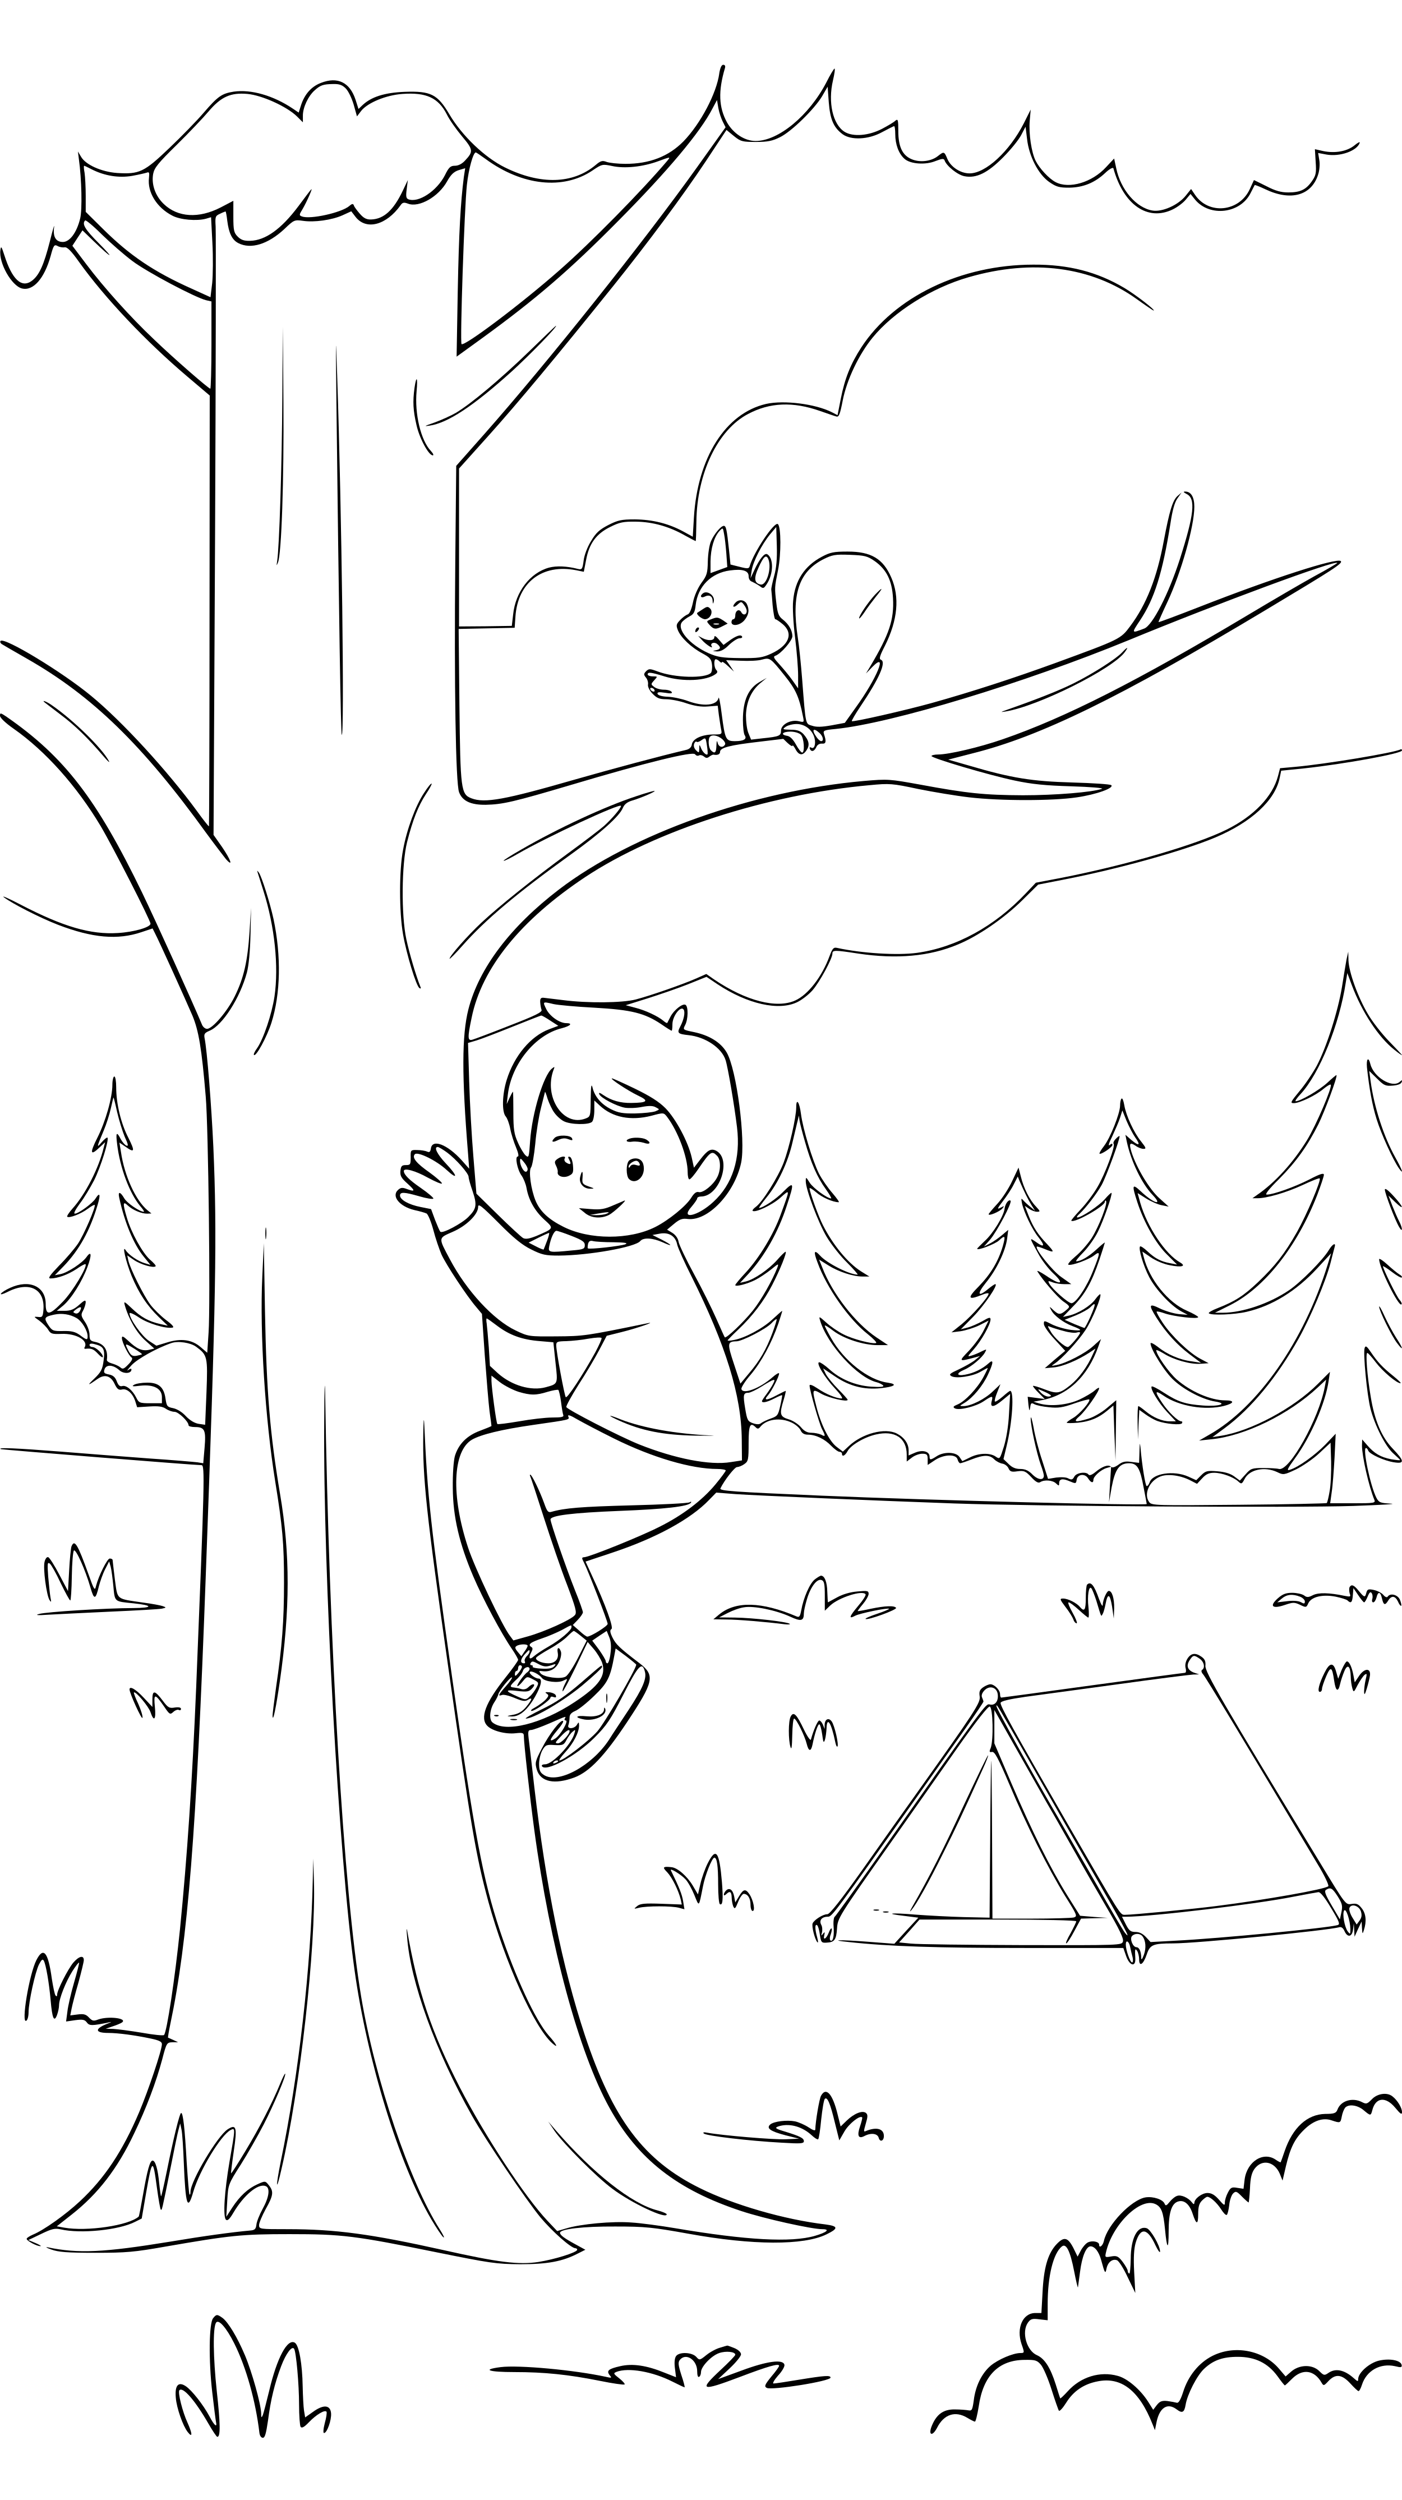 <?xml version="1.0" standalone="no"?>
<!DOCTYPE svg PUBLIC "-//W3C//DTD SVG 20010904//EN"
 "http://www.w3.org/TR/2001/REC-SVG-20010904/DTD/svg10.dtd">
<svg version="1.0" xmlns="http://www.w3.org/2000/svg"
 width="736pt" height="1312pt" viewBox="0 0 736 1312"
 preserveAspectRatio="xMidYMid meet">

<g transform="translate(0,1312) scale(0.1,-0.1)"
fill="#000000" stroke="none">
<path d="M3776 12735 c-14 -105 -99 -265 -188 -357 -78 -79 -177 -118 -305
-118 -39 0 -84 5 -98 10 -23 9 -32 6 -58 -16 -119 -100 -290 -105 -476 -13
-106 52 -226 167 -292 279 -62 105 -97 123 -234 118 -105 -4 -175 -26 -221
-69 l-22 -21 -16 50 c-30 90 -94 121 -181 87 -50 -19 -86 -59 -105 -118 l-12
-38 -31 21 c-103 69 -219 102 -310 89 -63 -10 -83 -24 -158 -111 -34 -40 -115
-123 -180 -185 -133 -127 -157 -138 -274 -131 -82 6 -166 43 -190 86 l-16 27
5 -40 c15 -107 18 -265 7 -311 -18 -75 -55 -124 -91 -124 -37 0 -53 27 -46 78
3 20 -7 -13 -22 -74 -32 -125 -56 -179 -95 -208 -54 -40 -104 8 -144 134 -15
47 -18 51 -21 27 -9 -68 59 -187 113 -201 59 -15 118 52 151 171 15 56 19 61
36 52 10 -6 27 -9 37 -7 14 2 35 -19 76 -77 136 -190 351 -417 568 -601 l118
-100 -1 -1129 c0 -621 -2 -1130 -3 -1132 -2 -1 -30 34 -63 80 -155 212 -394
472 -556 605 -151 125 -455 309 -475 288 -4 -4 -1 -12 7 -17 8 -5 68 -40 133
-77 342 -195 605 -451 941 -916 44 -60 90 -120 102 -135 39 -44 27 -6 -20 63
l-45 64 8 1569 c4 862 5 1593 3 1624 -3 51 -2 56 23 67 14 7 27 12 29 12 2 0
6 -22 9 -48 8 -65 25 -101 58 -118 66 -34 156 -6 242 74 50 48 53 49 97 43 60
-9 152 4 208 29 l46 21 23 -30 c56 -71 161 -43 236 62 10 15 18 16 39 8 58
-22 160 36 205 117 20 36 36 51 61 59 l34 10 -7 -46 c-17 -132 -26 -289 -32
-599 l-6 -344 134 97 c282 205 458 356 716 617 259 261 430 465 493 588 l24
45 7 -42 c4 -23 15 -55 23 -71 l15 -30 -152 -213 c-278 -389 -783 -1022 -1116
-1399 l-146 -165 -5 -505 c-6 -639 2 -1163 20 -1208 17 -46 61 -67 140 -66 90
2 146 15 450 105 396 118 638 177 649 160 5 -7 14 -10 20 -6 7 4 18 1 26 -5
11 -10 18 -10 29 -1 8 6 18 11 22 10 21 -4 34 2 34 15 0 22 53 35 198 52 l134
16 24 -23 c13 -12 24 -18 24 -13 1 5 8 -3 16 -18 18 -34 39 -36 59 -4 17 26
12 50 -18 84 -16 16 -32 22 -66 22 -43 1 -45 2 -27 15 11 8 37 15 58 15 44 0
83 -31 94 -74 8 -32 -2 -60 -17 -50 -7 4 -10 2 -8 -5 7 -19 23 -16 34 7 5 13
17 20 30 19 21 -2 24 10 11 49 -6 20 -2 22 61 28 295 30 990 241 1538 466 470
194 1095 425 1095 405 0 -2 -54 -34 -121 -70 -67 -37 -221 -127 -343 -200
-586 -350 -964 -542 -1292 -655 -121 -42 -283 -80 -339 -80 -19 0 -35 -4 -35
-8 0 -11 300 -100 438 -129 89 -19 161 -26 297 -30 99 -3 171 -9 160 -13 -49
-18 -246 -34 -415 -34 -203 1 -292 10 -540 56 -161 29 -168 30 -295 19 -581
-51 -1217 -277 -1600 -569 -255 -195 -420 -412 -476 -629 -35 -137 -35 -352
-2 -757 l6 -80 -39 44 c-76 84 -155 114 -162 62 -3 -18 -8 -22 -20 -16 -9 4
-33 8 -52 8 -34 1 -35 0 -34 -39 0 -37 -2 -40 -25 -40 -22 0 -26 -5 -29 -31
-2 -25 4 -37 38 -67 42 -38 40 -44 -6 -27 -21 8 -31 7 -44 -5 -37 -33 7 -87
85 -106 28 -6 56 -14 64 -18 8 -4 24 -43 36 -87 11 -43 31 -101 43 -129 24
-53 132 -217 182 -275 l30 -36 15 -219 c9 -121 20 -253 25 -293 6 -40 10 -75
10 -76 0 -2 -27 -13 -59 -25 -69 -25 -114 -70 -133 -133 -7 -26 -12 -94 -11
-168 1 -151 34 -292 108 -465 50 -117 147 -299 202 -379 18 -26 33 -53 33 -58
0 -5 -29 -46 -65 -91 -108 -135 -137 -215 -96 -256 26 -26 96 -44 148 -38 37
4 43 2 43 -15 0 -37 31 -316 55 -494 82 -607 234 -1168 395 -1458 149 -269
355 -430 692 -541 121 -40 369 -95 425 -95 43 0 23 -17 -39 -35 -124 -36 -361
-23 -733 40 -77 13 -180 27 -230 30 -99 8 -268 -8 -343 -31 l-47 -14 -51 54
c-119 126 -327 443 -460 700 -150 292 -221 503 -277 826 -3 14 -3 -2 0 -35 17
-237 150 -602 341 -940 73 -130 285 -443 359 -533 63 -75 161 -162 184 -162 5
0 9 -4 9 -8 0 -14 -120 -51 -203 -64 -104 -16 -213 -2 -498 62 -382 85 -567
110 -820 110 -146 0 -149 0 -149 22 0 11 16 49 35 84 40 71 43 92 16 125 -18
23 -19 23 -59 5 -51 -23 -93 -62 -133 -123 l-31 -48 5 85 c5 84 5 86 71 189
36 57 90 152 120 210 55 107 120 261 113 267 -2 2 -14 -22 -27 -54 -40 -98
-109 -232 -183 -354 -39 -65 -72 -116 -74 -115 -1 2 5 54 14 115 19 127 14
146 -32 116 -54 -35 -195 -272 -195 -328 0 -10 -2 -17 -5 -14 -3 2 -9 79 -15
169 -10 181 -19 259 -29 259 -8 0 -40 -131 -76 -309 -14 -69 -27 -126 -29
-128 -2 -2 -6 28 -10 66 -7 75 -20 121 -35 121 -14 0 -28 -51 -50 -178 -11
-63 -21 -115 -23 -116 -53 -47 -272 -79 -391 -58 l-39 7 80 63 c137 108 239
240 326 424 65 135 116 271 148 391 22 85 24 87 53 88 l30 0 -25 12 c-14 6
-26 12 -28 12 -1 1 4 33 12 71 92 435 137 1003 186 2349 54 1464 60 1797 40
2255 -10 217 -33 509 -46 571 -4 22 0 28 26 39 68 28 160 172 196 305 10 38
17 112 19 200 l3 140 -8 -125 c-10 -155 -30 -243 -78 -340 -39 -79 -117 -170
-145 -170 -10 0 -22 10 -27 23 -47 113 -241 541 -314 692 -239 493 -408 713
-713 924 -30 20 -33 21 -33 4 1 -11 29 -38 72 -68 167 -117 331 -301 456 -510
65 -110 262 -495 262 -513 0 -19 -87 -44 -171 -49 -144 -9 -287 33 -509 148
-63 33 -104 51 -90 40 41 -32 189 -108 285 -145 180 -69 313 -81 439 -38 l57
19 13 -26 c21 -40 160 -347 196 -431 33 -79 49 -173 70 -425 14 -160 25 -1093
15 -1239 l-7 -106 -34 29 c-45 40 -104 48 -177 25 l-56 -17 -40 26 c-37 25
-101 115 -101 144 0 6 22 -3 50 -22 47 -32 141 -60 176 -53 10 2 -2 16 -36 41
-27 21 -64 57 -81 80 -35 47 -105 187 -115 230 l-6 28 35 -24 c35 -24 104 -44
114 -33 3 3 -11 19 -30 35 -39 35 -98 141 -121 220 -23 77 -21 89 6 63 27 -24
70 -42 101 -42 l22 1 -21 17 c-62 52 -121 181 -139 306 l-8 49 31 -21 c49 -35
52 -26 16 46 -39 75 -64 179 -64 265 0 31 -4 57 -10 57 -5 0 -10 -20 -10 -43
0 -68 -36 -194 -79 -279 -41 -81 -37 -97 12 -50 l29 27 -8 -30 c-25 -105 -96
-244 -163 -318 -18 -20 -31 -40 -28 -43 9 -9 71 14 107 41 19 14 35 23 37 21
8 -8 -57 -158 -88 -204 -18 -26 -61 -77 -98 -114 -50 -52 -61 -68 -46 -68 37
0 92 20 136 49 24 17 45 28 48 26 12 -12 -69 -146 -119 -197 -70 -73 -90 -75
-90 -12 0 92 -85 131 -186 85 -23 -10 -45 -24 -49 -31 -4 -6 10 -3 32 8 116
60 200 18 191 -94 -3 -35 -6 -39 -28 -36 -24 2 -24 2 7 -20 17 -13 38 -34 46
-47 13 -22 21 -24 70 -22 78 3 143 -35 121 -71 -3 -5 0 -9 7 -7 29 3 41 -2 64
-27 14 -15 25 -22 25 -15 0 16 -37 51 -55 51 -8 0 -15 5 -15 11 0 7 10 9 27 4
47 -11 55 -26 47 -86 -6 -46 -13 -60 -48 -94 -41 -39 -37 -40 17 -2 37 26 69
16 89 -27 13 -27 21 -33 38 -29 26 7 56 -19 70 -61 l10 -32 64 4 c48 3 70 0
87 -12 13 -9 33 -16 45 -16 21 0 74 -51 74 -71 0 -5 15 -9 34 -9 51 0 58 -16
50 -109 l-7 -81 -31 5 c-17 2 -130 12 -251 20 -121 9 -330 25 -465 36 -230 18
-338 23 -315 13 9 -3 1016 -84 1053 -84 18 0 16 -78 -28 -1165 -21 -499 -47
-886 -85 -1270 -26 -255 -69 -542 -84 -556 -3 -4 -55 1 -116 12 -60 10 -128
19 -150 20 l-40 1 35 12 c19 6 41 15 49 20 35 23 -71 36 -125 16 -23 -9 -30
-7 -47 11 -16 17 -28 20 -59 16 l-39 -5 7 36 c4 21 20 82 36 137 15 55 28 108
28 117 0 28 -26 21 -56 -14 -29 -36 -84 -144 -84 -167 0 -9 -3 -11 -8 -5 -5 5
-13 45 -20 89 -19 140 -44 170 -81 97 -38 -75 -81 -336 -53 -318 7 4 12 24 12
44 0 54 35 213 55 252 13 25 19 30 25 19 11 -19 28 -117 36 -209 8 -93 18
-116 33 -77 6 16 11 39 11 52 0 35 35 123 70 179 17 27 33 47 35 45 2 -2 -10
-49 -26 -104 -16 -55 -32 -124 -35 -152 l-7 -53 48 7 c39 5 50 3 61 -12 13
-18 27 -18 114 0 19 4 18 3 -5 -6 -69 -27 -68 -49 3 -49 52 0 141 -12 226 -30
42 -9 56 -16 56 -29 0 -31 -70 -240 -119 -356 -88 -207 -182 -348 -312 -469
-75 -70 -190 -152 -247 -175 -18 -8 -32 -17 -32 -22 0 -10 54 -39 72 -38 7 0
-4 7 -25 16 l-38 16 67 32 c56 27 72 31 103 24 104 -24 306 -4 391 40 l34 17
23 134 c32 183 36 185 57 26 8 -59 17 -110 20 -113 6 -6 6 -7 51 217 19 96 38
189 43 205 l8 30 7 -33 c4 -18 9 -97 12 -175 9 -224 20 -255 50 -150 32 110
144 296 195 323 26 14 26 12 -5 -165 -27 -158 -35 -289 -19 -305 8 -8 19 2 39
36 55 93 130 156 170 140 24 -9 18 -58 -16 -119 -17 -31 -32 -69 -33 -84 -3
-23 -9 -28 -32 -30 -99 -9 -245 -29 -424 -59 -344 -56 -479 -63 -640 -29 -14
2 -5 -3 20 -12 36 -13 82 -17 230 -17 164 0 206 4 365 32 346 60 404 66 655
66 277 0 342 -8 775 -96 277 -56 310 -61 435 -62 143 0 222 14 303 56 l40 20
-53 29 c-59 32 -80 48 -80 60 0 20 123 34 290 33 157 0 196 -4 385 -38 336
-61 605 -62 724 -3 64 31 62 43 -6 52 -214 25 -483 103 -658 190 -296 146
-458 362 -605 804 -118 357 -204 780 -265 1301 -13 118 -27 234 -30 258 -4 35
-2 42 13 42 9 0 53 16 97 35 89 39 89 39 80 25 -3 -5 -1 -10 5 -10 17 0 -26
-75 -54 -94 -36 -23 -32 -7 10 43 20 23 34 45 30 48 -11 11 -72 -67 -111 -143
-36 -69 -37 -76 -27 -112 20 -65 93 -80 198 -41 79 30 158 113 275 289 142
214 149 246 67 310 -108 82 -125 100 -143 136 -13 27 -14 38 -5 44 12 7 -31
127 -104 284 l-32 70 144 48 c225 75 407 174 504 275 l38 39 102 -8 c121 -8
727 -34 1148 -49 428 -15 1791 -23 2095 -13 143 5 232 10 198 12 -57 3 -64 6
-77 30 -32 62 -74 262 -55 262 4 0 9 -6 12 -14 7 -18 83 -53 135 -61 57 -9 55
7 -6 71 -59 61 -96 149 -116 272 -19 111 -28 232 -18 231 4 0 24 -22 45 -50
36 -47 109 -109 129 -109 6 0 -12 17 -39 39 -56 45 -81 72 -117 125 -21 31
-27 35 -32 21 -9 -24 12 -247 31 -320 22 -86 79 -198 120 -234 19 -17 35 -32
35 -34 0 -3 -21 0 -47 4 -55 11 -88 30 -125 73 l-27 31 -1 -32 c0 -56 36 -215
65 -285 7 -17 -2 -18 -112 -18 l-120 0 8 58 c5 31 11 113 15 182 l6 125 -54
-57 c-55 -56 -142 -119 -186 -132 -19 -7 -15 3 27 61 82 112 160 291 176 406
l7 47 -64 -64 c-128 -128 -353 -248 -509 -272 l-44 -7 65 48 c138 102 273 265
388 470 63 113 143 303 167 397 9 35 18 71 21 81 9 28 -10 19 -30 -14 -30 -51
-147 -169 -209 -211 -103 -70 -245 -118 -348 -118 l-41 0 80 40 c181 91 352
308 457 578 19 50 35 98 35 106 0 11 -20 5 -77 -25 -77 -39 -189 -79 -223 -79
-11 0 10 28 65 82 91 92 148 172 206 287 34 69 102 252 95 258 -1 2 -23 -17
-48 -40 -42 -39 -142 -97 -166 -97 -5 0 6 17 25 37 101 109 205 367 238 587
l8 49 23 -62 c53 -142 141 -275 223 -340 22 -18 41 -31 41 -29 0 2 -31 35 -68
73 -38 39 -88 103 -111 143 -52 87 -100 220 -102 282 l-1 45 -9 -40 c-4 -22
-15 -87 -24 -145 -21 -127 -80 -314 -132 -413 -21 -39 -62 -100 -91 -134 -47
-57 -50 -63 -30 -63 31 0 116 41 156 75 18 15 35 25 38 22 10 -10 -77 -214
-125 -292 -73 -118 -167 -222 -262 -287 l-24 -17 25 0 c48 -1 154 30 238 69
47 22 87 38 90 35 9 -9 -68 -190 -119 -281 -66 -116 -114 -177 -204 -263 -76
-72 -121 -101 -213 -137 -29 -11 -49 -23 -46 -27 12 -12 136 -7 199 8 134 31
260 109 370 228 l73 79 -18 -59 c-125 -404 -367 -750 -623 -894 l-52 -30 65 7
c175 17 407 131 558 272 l44 41 -7 -37 c-31 -168 -186 -446 -241 -432 -10 3
-47 5 -82 5 -59 0 -66 -2 -93 -33 l-30 -33 -31 23 c-21 15 -51 23 -89 26 -51
4 -60 2 -83 -21 l-26 -26 -42 19 c-76 34 -188 17 -203 -31 -4 -10 -10 -19 -15
-19 -7 0 -25 110 -33 205 -3 27 -4 21 -5 -22 l-2 -61 -41 5 c-31 5 -47 1 -68
-15 -20 -14 -32 -17 -39 -10 -13 13 -45 2 -81 -28 -18 -15 -32 -20 -36 -14
-11 18 -64 11 -75 -10 -9 -17 -15 -18 -31 -10 -11 7 -38 8 -64 5 l-43 -7 -31
97 c-18 53 -38 131 -45 173 -8 43 -15 64 -15 47 -1 -36 31 -182 53 -244 9 -24
16 -49 16 -56 0 -26 -30 -23 -59 5 -21 22 -39 30 -65 30 -25 0 -43 8 -61 26
l-27 26 16 67 c31 126 41 291 19 291 -3 0 -21 -14 -40 -31 -19 -16 -37 -28
-40 -25 -3 3 2 24 12 48 l17 43 -39 -37 c-42 -41 -114 -77 -153 -78 -25 0 -25
0 5 18 43 27 94 88 121 146 31 66 31 86 2 59 -31 -28 -76 -50 -121 -58 -46 -9
-49 7 -5 26 37 15 94 63 109 91 10 18 9 18 -18 5 -15 -8 -39 -18 -53 -22 -23
-7 -22 -5 12 33 39 44 88 130 88 157 0 13 -8 11 -42 -9 -24 -13 -59 -29 -79
-34 l-35 -9 65 66 c58 59 134 171 116 171 -4 0 -20 -11 -37 -25 -55 -46 -61
-28 -12 33 55 67 102 164 111 230 l6 47 -33 -28 c-18 -15 -46 -35 -64 -44
l-31 -16 33 37 c35 41 117 195 107 204 -9 9 -28 -16 -31 -41 -4 -38 -61 -132
-105 -171 -21 -20 -39 -38 -39 -40 0 -12 95 25 114 43 33 31 36 26 20 -31 -24
-80 -63 -145 -126 -210 -62 -62 -57 -74 17 -44 19 8 35 11 35 6 0 -17 -86
-114 -140 -159 l-55 -44 48 6 c27 4 71 18 98 31 l49 25 -26 -52 c-14 -29 -49
-76 -77 -106 -56 -58 -56 -59 33 -35 l25 7 -27 -22 c-15 -12 -53 -33 -84 -48
-48 -22 -54 -27 -39 -36 25 -14 111 -1 152 23 19 11 36 20 38 20 2 0 -8 -21
-22 -47 -32 -60 -97 -128 -135 -144 -24 -10 -27 -14 -15 -21 23 -12 111 10
152 38 45 30 49 30 41 -1 -9 -35 11 -32 58 7 l39 32 -6 -105 c-3 -63 -14 -130
-27 -172 -21 -66 -21 -67 -43 -52 -30 21 -90 19 -136 -5 l-39 -19 -15 22 c-18
27 -83 29 -121 3 -31 -20 -36 -20 -36 -1 0 27 -36 37 -75 21 l-35 -15 0 27 c0
35 -23 68 -62 88 -62 32 -183 0 -253 -67 l-30 -28 -34 26 c-38 30 -81 115
-105 210 -24 93 -23 96 27 67 41 -22 137 -44 137 -31 0 3 -22 28 -49 55 -27
27 -56 63 -65 79 l-15 31 64 -43 c76 -51 151 -70 239 -61 74 8 91 21 36 29
-101 13 -231 116 -297 234 -18 32 -33 61 -33 65 0 5 20 -8 45 -27 56 -42 158
-75 232 -75 l55 0 -60 40 c-111 74 -233 231 -285 367 l-17 42 48 -30 c54 -34
130 -59 181 -59 l35 0 -45 28 c-69 44 -147 139 -199 242 -23 44 -70 175 -70
193 0 5 16 -5 35 -21 29 -26 88 -52 118 -52 5 0 -10 21 -33 48 -23 26 -55 72
-71 103 -34 69 -84 234 -94 312 -8 63 -25 87 -25 35 0 -53 -37 -213 -66 -290
-29 -76 -112 -209 -147 -233 -11 -8 -18 -17 -16 -20 13 -12 102 30 145 68 53
47 53 51 2 -89 -36 -100 -111 -225 -183 -303 -30 -32 -55 -62 -55 -66 0 -10
61 5 105 27 22 11 59 36 83 55 39 32 41 33 33 10 -26 -67 -85 -171 -129 -226
-49 -61 -139 -147 -147 -140 -2 2 -22 47 -45 99 -23 52 -75 157 -116 232 -41
75 -77 151 -81 168 -3 20 -16 38 -33 49 l-28 17 36 30 c30 25 44 30 73 26 106
-12 246 136 280 296 24 119 -24 489 -76 578 -31 53 -91 90 -172 107 -58 12
-59 12 -46 37 16 31 17 96 2 106 -15 9 -61 -27 -79 -62 -8 -16 -16 -31 -17
-33 -2 -2 -11 3 -20 11 -28 24 -96 56 -149 69 l-49 13 115 36 c63 20 159 53
212 74 l97 39 58 -39 c157 -104 321 -141 418 -94 25 12 61 40 81 63 38 44 104
166 104 192 0 19 12 19 136 0 201 -30 374 -15 523 48 105 43 242 137 339 233
l82 81 133 26 c293 57 629 151 796 221 190 80 315 195 339 313 l8 38 119 12
c214 23 515 78 515 94 0 6 -3 8 -7 6 -28 -17 -396 -78 -555 -92 l-78 -7 -11
-42 c-28 -106 -126 -209 -269 -280 -158 -79 -525 -186 -866 -253 l-136 -26
-51 -54 c-165 -175 -366 -285 -572 -314 -103 -14 -288 -3 -421 26 -18 4 -24
-3 -39 -43 -40 -109 -113 -203 -180 -233 -97 -44 -258 -3 -424 109 l-43 30
-54 -24 c-71 -31 -240 -90 -317 -110 -71 -18 -253 -20 -382 -3 -44 5 -89 11
-100 12 -15 2 -20 -4 -19 -23 1 -14 4 -32 7 -40 5 -12 -31 -30 -168 -83 -96
-38 -184 -71 -195 -74 -25 -7 -26 10 -4 115 53 261 257 513 597 739 367 243
958 434 1493 482 105 10 118 9 254 -20 79 -16 200 -36 269 -44 163 -19 437
-19 564 0 103 15 197 49 181 64 -5 5 -97 11 -204 14 -212 6 -320 23 -540 88
l-112 32 128 33 c356 89 769 291 1535 750 362 217 409 247 398 259 -20 19
-356 -89 -739 -239 -118 -46 -216 -83 -218 -81 -1 1 20 49 47 106 72 154 141
397 141 499 0 51 -17 80 -48 80 -12 0 -9 -4 8 -13 48 -24 39 -107 -36 -342
-59 -183 -144 -348 -187 -364 -68 -26 -68 -26 -22 43 76 114 118 248 160 511
10 67 22 110 37 130 l21 30 -22 -19 c-25 -23 -42 -79 -71 -233 -36 -195 -91
-335 -177 -450 -50 -67 -51 -68 -393 -193 -217 -79 -438 -151 -649 -210 -137
-38 -413 -101 -419 -95 -2 2 18 37 45 77 99 147 137 233 108 245 -11 4 -7 20
21 74 67 134 78 256 33 358 -43 99 -106 136 -229 136 -73 0 -92 -4 -135 -27
-91 -48 -142 -125 -151 -231 -4 -34 1 -120 10 -192 9 -72 16 -162 16 -199 l0
-69 -31 44 c-17 24 -48 61 -68 83 -28 30 -33 40 -21 44 30 10 90 80 90 103 -1
31 -19 63 -51 88 -21 16 -27 32 -33 83 -10 86 -10 82 9 178 16 81 16 223 -1
239 -17 17 -127 -147 -148 -220 -4 -14 -10 -15 -53 -4 l-48 12 -8 79 c-11 103
-15 124 -27 124 -15 0 -51 -43 -67 -80 -9 -19 -16 -67 -17 -106 -1 -62 -5 -75
-34 -114 -19 -27 -37 -67 -44 -102 -8 -37 -18 -60 -28 -63 -9 -3 -27 -16 -40
-30 -20 -21 -21 -28 -11 -53 16 -39 70 -90 128 -121 41 -22 48 -31 51 -60 2
-18 -1 -38 -6 -43 -30 -30 -191 -26 -280 8 -40 15 -45 15 -60 1 -13 -14 -13
-18 -1 -33 8 -9 13 -26 11 -37 -2 -11 8 -32 24 -48 22 -23 36 -29 71 -29 24 0
72 -9 106 -21 42 -14 78 -20 113 -17 l52 4 6 -49 c4 -27 9 -62 12 -76 5 -25 4
-26 -43 -26 -60 -1 -107 -23 -111 -53 -2 -14 -13 -24 -30 -28 -132 -31 -379
-97 -582 -155 -368 -106 -475 -126 -545 -99 -55 21 -58 46 -63 487 l-4 402
147 3 147 3 4 58 c12 181 142 279 319 244 l40 -8 12 62 c16 86 53 137 126 173
50 25 69 29 136 28 87 -1 174 -25 258 -73 29 -16 54 -29 55 -29 2 0 3 46 4
103 3 252 112 481 271 564 114 61 236 66 378 16 38 -13 77 -27 86 -29 13 -4
19 11 33 83 21 109 85 243 157 331 110 135 311 262 504 317 335 97 645 56 883
-115 46 -33 86 -60 88 -60 14 0 -95 84 -154 119 -142 84 -291 123 -477 122
-380 0 -730 -169 -903 -434 -57 -88 -87 -164 -108 -270 l-17 -86 -29 15 c-86
44 -252 65 -346 44 -213 -49 -360 -282 -379 -596 l-6 -101 -51 28 c-78 42
-161 62 -253 63 -71 0 -89 -4 -140 -30 -46 -24 -64 -40 -90 -84 -19 -30 -36
-75 -39 -103 -6 -45 -9 -48 -30 -43 -58 15 -112 17 -151 7 -100 -27 -177 -128
-189 -246 l-7 -60 -138 -2 -139 -1 0 414 0 415 159 177 c148 165 354 412 649
779 187 233 365 473 487 656 l109 165 39 -32 c36 -29 45 -31 116 -31 61 0 86
5 126 25 61 30 181 148 221 215 l29 50 6 -82 c7 -89 25 -132 72 -167 44 -33
136 -29 207 10 30 16 58 30 63 32 4 2 7 -17 7 -42 0 -54 18 -103 49 -130 30
-27 110 -33 163 -11 34 13 43 14 47 3 10 -29 69 -77 105 -83 61 -12 121 17
202 99 40 40 82 92 95 117 l23 44 8 -65 c10 -90 59 -185 116 -225 38 -26 52
-30 105 -30 74 1 135 26 190 78 21 20 40 30 42 24 53 -192 180 -280 312 -216
23 11 54 34 68 51 l25 30 25 -31 c77 -91 236 -72 290 35 11 21 21 41 22 43 1
1 26 -8 55 -22 134 -64 243 -34 278 77 7 21 10 55 6 76 l-6 37 43 -8 c71 -13
161 19 175 61 3 8 -9 2 -26 -12 -38 -32 -102 -44 -165 -31 l-44 10 4 -66 c4
-57 2 -71 -19 -101 -31 -45 -61 -60 -124 -60 -39 0 -68 8 -116 33 l-65 32 -22
-48 c-55 -119 -215 -136 -287 -30 l-21 31 -28 -35 c-39 -49 -123 -87 -175 -78
-85 14 -167 110 -190 222 l-11 51 -42 -45 c-74 -81 -194 -116 -265 -79 -35 18
-85 72 -105 112 -22 44 -37 142 -31 211 l5 58 -36 -72 c-75 -147 -200 -263
-285 -263 -47 0 -98 33 -116 75 -17 41 -18 41 -50 16 -35 -28 -94 -35 -137
-17 -49 20 -71 65 -71 148 0 60 -2 66 -16 54 -8 -8 -39 -26 -69 -42 -71 -37
-153 -43 -197 -16 -62 39 -88 155 -61 270 8 34 12 62 8 62 -3 0 -23 -33 -43
-73 -90 -173 -251 -307 -371 -307 -57 0 -117 39 -150 97 -44 80 -47 164 -11
286 3 10 0 17 -9 17 -9 0 -16 -16 -21 -45z m-1961 -79 c14 -14 32 -52 42 -86
l17 -61 22 29 c34 43 131 83 217 89 125 9 188 -20 233 -108 13 -27 49 -78 79
-114 59 -70 61 -80 17 -127 -16 -18 -36 -28 -54 -28 -23 0 -32 -8 -52 -49 -43
-84 -139 -147 -192 -127 -12 5 -14 15 -9 53 l6 48 -26 -55 c-50 -105 -101
-150 -167 -152 -23 -1 -39 7 -58 29 -15 17 -30 37 -32 44 -4 11 -9 11 -24 -2
-40 -35 -206 -72 -249 -55 -15 5 -15 9 3 38 22 37 58 119 45 103 -5 -5 -35
-45 -67 -88 -90 -120 -173 -179 -253 -181 -32 -1 -48 5 -65 22 -20 20 -23 33
-23 105 l0 83 -67 -35 c-115 -59 -225 -52 -298 18 -44 42 -66 102 -56 158 6
32 26 57 124 153 64 63 139 142 166 174 66 78 116 101 205 93 77 -7 206 -66
259 -117 l32 -32 0 36 c0 42 28 102 62 132 30 27 44 32 96 33 33 1 49 -5 67
-23z m735 -371 c191 -140 407 -163 560 -60 50 34 53 34 102 24 67 -15 162 -5
244 25 65 24 65 24 47 2 -134 -158 -400 -429 -568 -576 -200 -176 -498 -400
-512 -386 -9 8 15 718 28 836 9 83 33 170 47 170 2 0 26 -16 52 -35z m-2066
-55 c66 -33 140 -45 210 -33 33 6 68 14 77 17 12 5 14 0 11 -28 -9 -75 41
-156 123 -198 42 -22 127 -29 176 -16 l27 8 7 -135 c4 -74 3 -169 -1 -210 l-9
-75 -99 45 c-201 90 -326 175 -468 316 l-88 87 0 84 c0 46 -3 100 -6 121 -4
20 -5 37 -2 37 2 0 21 -9 42 -20z m211 -480 c77 -58 330 -192 388 -206 l27 -6
0 -229 c0 -126 -3 -229 -6 -229 -9 0 -192 159 -296 259 -120 113 -263 272
-354 393 l-74 98 26 40 27 41 61 -59 c94 -90 111 -96 24 -8 -72 72 -89 101
-71 119 3 4 43 -29 87 -73 45 -44 117 -107 161 -140z m3118 -1535 l5 -71 -44
-16 -44 -16 0 62 c1 67 18 126 46 158 19 20 19 20 25 -14 4 -18 9 -65 12 -103z
m251 -118 c-9 -34 -16 -66 -15 -72 1 -5 4 -43 7 -82 4 -40 10 -73 14 -73 5 0
22 -12 39 -26 58 -49 33 -112 -61 -155 -46 -21 -67 -24 -163 -23 -94 1 -118 5
-166 26 -100 45 -169 127 -138 164 7 8 25 22 39 29 22 11 28 23 32 59 11 98
81 169 180 182 66 9 98 -1 98 -30 0 -14 7 -26 18 -29 9 -4 27 -14 39 -22 20
-16 22 -15 38 9 36 54 37 136 3 157 -14 9 -41 -25 -68 -83 l-20 -43 6 40 c7
47 52 136 97 191 l32 38 3 -98 c2 -67 -2 -117 -14 -159z m528 78 c62 -44 91
-102 96 -195 6 -112 -19 -188 -118 -355 l-24 -40 34 35 c83 85 23 -61 -88
-214 l-57 -80 -70 -13 c-51 -9 -79 -10 -102 -2 -35 11 -33 -2 -52 244 -6 77
-16 176 -23 220 -34 225 5 344 135 410 46 23 61 26 139 23 77 -3 91 -6 130
-33z m-558 9 c18 -47 -10 -138 -41 -132 -34 7 -37 33 -10 91 26 58 40 69 51
41z m86 -611 c57 -71 75 -110 95 -212 7 -33 7 -33 -23 -26 -43 9 -92 -18 -92
-50 0 -27 -9 -31 -96 -40 l-61 -7 -14 34 c-8 18 -13 60 -13 94 2 71 28 129 76
169 l33 27 -33 -19 c-63 -34 -92 -98 -92 -202 0 -36 4 -73 10 -81 12 -19 -5
-30 -52 -30 -48 0 -52 9 -69 140 -7 58 -15 97 -17 87 -8 -40 -79 -47 -162 -16
-30 11 -77 21 -104 22 -29 1 -51 7 -54 15 -3 9 6 11 39 6 30 -5 40 -4 35 4 -4
7 -22 12 -40 12 -18 0 -41 6 -51 14 -19 14 -19 15 -1 35 19 21 19 21 -7 21
-15 0 -27 5 -27 10 0 14 17 12 88 -10 97 -30 222 -24 270 13 9 7 10 13 2 21
-12 12 -14 56 -2 56 4 0 13 -5 20 -12 7 -7 12 -8 12 -3 0 5 14 -4 32 -21 l31
-29 -20 30 -21 30 77 -3 c42 -2 92 0 111 6 42 11 44 10 120 -85z m-685 -73 c3
-5 2 -10 -4 -10 -5 0 -13 5 -16 10 -3 6 -2 10 4 10 5 0 13 -4 16 -10z m867
-227 c19 -17 24 -43 9 -43 -6 0 -17 10 -25 22 -27 38 -17 51 16 21z m-98 -9
c17 -17 22 -94 7 -94 -5 0 -20 19 -33 43 -15 27 -31 43 -46 45 -37 6 -24 22
17 22 23 0 46 -7 55 -16z m-414 -22 c13 -11 20 -24 16 -30 -12 -20 -34 -13
-39 11 -3 13 -5 8 -6 -15 -1 -40 -9 -46 -29 -26 -13 13 -16 60 -5 71 12 13 40
7 63 -11z m-76 -81 c-6 -7 -26 12 -34 33 -8 20 -9 20 -9 -4 -1 -22 -2 -23 -17
-8 -10 10 -14 23 -10 34 3 9 9 14 13 11 3 -4 15 0 27 9 20 14 21 13 27 -28 4
-24 5 -45 3 -47z m-808 -1311 c22 -5 119 -14 215 -19 194 -11 263 -28 351 -87
27 -19 52 -34 54 -34 2 0 4 15 4 34 0 43 44 100 59 77 9 -14 1 -53 -18 -89
-18 -34 -13 -39 43 -45 89 -9 175 -67 195 -131 12 -36 46 -236 60 -352 20
-164 -23 -300 -125 -393 -81 -75 -176 -95 -114 -25 16 19 30 39 30 44 0 6 9
10 20 10 98 0 163 196 80 240 -27 14 -46 4 -84 -46 l-33 -43 -12 55 c-19 82
-83 202 -138 258 -34 34 -80 63 -160 102 -62 30 -116 54 -120 54 -15 0 84 -65
136 -90 60 -28 51 -38 -35 -39 -57 -1 -105 13 -146 41 -20 14 -26 15 -22 5 7
-19 90 -63 135 -71 19 -3 59 -2 88 4 38 7 59 7 74 -2 21 -11 21 -11 -3 -21
-14 -5 -61 -10 -105 -11 -65 -1 -89 3 -127 22 -52 26 -87 67 -98 116 -6 21 -8
2 -9 -62 -1 -91 -1 -93 -28 -103 -117 -44 -220 115 -167 256 7 17 6 18 -8 7
-45 -36 -105 -235 -115 -380 -6 -87 -7 -91 -24 -76 -9 8 -28 39 -40 67 -20 44
-24 69 -24 159 0 60 -1 108 -2 108 -2 0 -10 -15 -18 -32 l-15 -33 6 50 c19
160 143 313 282 348 47 12 61 27 24 27 -34 0 -84 35 -103 71 -21 43 -22 43 37
29z m-17 -87 l42 -27 -48 -18 c-97 -36 -184 -140 -223 -266 -24 -77 -26 -168
-5 -192 8 -9 19 -39 24 -66 5 -27 19 -70 30 -96 12 -29 16 -48 9 -48 -16 0 -2
-70 20 -100 10 -14 22 -43 26 -65 11 -63 43 -120 93 -166 52 -47 52 -46 -41
-86 -38 -15 -56 -18 -70 -11 -10 6 -69 60 -132 122 l-113 111 -16 195 c-9 107
-19 285 -22 395 l-6 201 44 13 c24 7 109 40 189 72 80 32 148 59 152 59 3 0
25 -12 47 -27z m21 -483 c12 -17 34 -37 50 -45 35 -18 131 -20 148 -3 7 7 12
34 12 62 l0 50 28 -26 c67 -63 163 -82 272 -54 64 17 64 17 82 -6 57 -75 108
-211 108 -290 0 -21 4 -38 9 -38 6 0 27 25 48 56 62 91 70 96 97 68 20 -19 21
-76 1 -113 -20 -40 -74 -83 -96 -78 -13 4 -25 -5 -40 -29 -27 -44 -118 -118
-189 -154 -135 -68 -345 -68 -482 1 -78 39 -122 80 -146 136 -25 60 -38 158
-24 176 6 7 16 63 22 124 5 61 19 145 30 188 11 43 20 81 21 84 1 3 7 -13 14
-37 8 -23 23 -56 35 -72z m-2295 3 c10 -43 28 -101 40 -130 18 -39 20 -50 9
-46 -8 3 -21 18 -30 34 -22 43 -27 36 -19 -27 15 -124 65 -256 120 -323 15
-17 24 -31 20 -31 -22 0 -89 46 -103 71 -21 36 -34 37 -26 2 28 -129 76 -245
129 -309 l35 -43 -30 9 c-35 10 -85 44 -100 68 -21 33 1 -61 31 -135 38 -91
81 -156 142 -215 l48 -46 -41 9 c-60 14 -99 35 -149 83 -38 36 -42 38 -36 16
21 -74 62 -144 107 -185 l48 -43 -29 -7 c-35 -7 -63 5 -108 48 -26 24 -33 27
-33 14 0 -22 36 -93 51 -102 7 -5 1 -18 -17 -36 -24 -25 -30 -27 -43 -15 -9 7
-29 16 -44 20 -15 4 -27 12 -26 19 7 52 -14 84 -62 94 -25 5 -29 10 -29 38 0
18 -11 48 -24 67 -21 31 -22 38 -10 59 7 13 13 32 14 43 0 15 -6 13 -35 -13
-27 -24 -45 -31 -76 -31 l-41 0 33 27 c44 37 100 127 128 203 24 64 21 89 -5
52 -22 -31 -98 -81 -135 -89 l-31 -6 45 46 c83 86 140 189 180 325 16 53 11
67 -11 32 -15 -25 -90 -80 -109 -80 -8 0 2 20 26 53 22 28 55 84 75 122 35 70
80 214 70 224 -2 3 -16 -8 -30 -24 -28 -33 -27 -28 10 60 14 33 31 86 38 118
7 31 13 57 14 57 1 0 10 -35 19 -77z m3611 -156 c31 -110 64 -186 109 -248 19
-27 32 -49 28 -49 -20 0 -94 54 -112 82 -20 32 -21 32 -21 8 0 -43 65 -216
110 -292 24 -40 72 -101 107 -135 35 -35 59 -63 55 -63 -43 0 -161 60 -196 99
-32 35 -37 24 -14 -36 48 -133 165 -298 263 -375 30 -24 50 -45 44 -47 -20 -6
-122 20 -172 46 -26 13 -66 40 -89 61 -38 34 -40 35 -33 12 37 -126 197 -301
298 -325 15 -4 30 -12 34 -18 4 -6 -17 -8 -64 -5 -83 6 -162 39 -220 92 -22
20 -46 36 -52 36 -20 0 28 -80 82 -137 29 -31 44 -53 35 -53 -27 0 -83 23
-125 52 -27 18 -43 24 -43 16 0 -24 50 -198 65 -228 20 -38 19 -43 -4 -30 -11
5 -34 10 -51 10 -22 0 -38 8 -56 30 -14 16 -43 35 -65 41 -45 14 -48 27 -25
102 8 26 12 47 11 47 -2 0 -25 -11 -51 -25 -51 -27 -67 -26 -42 2 19 22 58 98
58 114 0 6 -16 -3 -35 -20 -66 -58 -156 -92 -163 -61 -1 8 20 42 49 75 56 67
110 166 145 268 12 37 22 67 20 67 -1 0 -24 -20 -51 -45 -50 -47 -145 -98
-202 -108 -18 -4 -33 -5 -33 -2 0 2 25 28 56 57 74 70 135 150 178 234 41 79
79 174 70 174 -4 0 -24 -20 -45 -44 -44 -49 -119 -101 -164 -112 l-30 -7 43
46 c86 94 158 221 202 358 41 123 39 131 -17 75 -39 -40 -108 -86 -128 -86 -3
0 15 25 39 55 60 73 113 185 137 292 12 49 23 99 27 113 l6 25 3 -25 c2 -14
15 -65 29 -113z m-1879 -56 c46 -34 113 -109 113 -128 0 -8 9 -41 21 -75 24
-72 21 -92 -22 -135 -33 -34 -136 -89 -147 -78 -4 3 -16 32 -28 62 l-21 57
-55 11 c-62 12 -108 38 -108 60 0 20 22 19 102 -4 37 -11 70 -16 73 -12 2 4
-27 29 -66 56 -61 42 -89 70 -89 89 0 18 62 1 126 -35 41 -22 74 -36 74 -30 0
5 -29 31 -65 57 -70 49 -94 79 -77 96 15 15 113 -33 166 -82 62 -57 59 -32 -4
34 -45 48 -64 86 -42 86 5 0 27 -13 49 -29z m423 -87 c0 -8 -4 -14 -10 -14
-12 0 -30 34 -30 57 1 16 3 15 20 -6 11 -13 20 -29 20 -37z m19 -422 c56 -28
74 -32 145 -32 157 1 400 44 427 76 16 20 66 17 117 -6 57 -26 53 -16 -5 14
l-48 24 38 7 c48 9 83 -12 92 -57 4 -18 38 -94 76 -169 180 -361 261 -623 263
-854 l1 -110 -59 -9 c-109 -18 -293 18 -481 93 -102 41 -378 183 -382 196 -2
6 27 58 64 117 38 58 86 139 108 181 l40 76 80 20 c77 19 186 57 135 46 -327
-67 -335 -68 -480 -69 -144 -1 -146 -1 -213 31 -116 55 -257 207 -345 373 -62
116 -62 111 13 144 73 31 135 92 135 131 0 20 16 8 108 -84 79 -80 124 -116
171 -139z m212 71 c56 -22 69 -31 69 -48 0 -20 -7 -23 -67 -28 -121 -12 -126
-11 -120 21 9 46 26 82 38 82 6 0 42 -12 80 -27z m-129 -25 c-9 -24 -17 -44
-18 -46 -1 -2 -19 5 -40 16 l-39 20 50 25 c28 14 53 25 57 26 3 1 -1 -18 -10
-41z m348 -8 c63 -1 79 -4 62 -11 -24 -9 -190 -28 -196 -21 -2 2 -1 12 1 23 4
15 11 19 27 15 11 -3 59 -6 106 -6z m-2800 -360 c-6 -11 -16 -17 -25 -13 -13
5 -13 7 2 19 26 19 35 17 23 -6z m-18 -38 c28 -16 58 -66 58 -96 0 -21 -5 -20
-41 7 -24 17 -43 22 -87 21 -54 -1 -58 1 -79 32 -24 37 -20 43 31 54 40 9 84
2 118 -18z m2210 -42 c64 -48 130 -72 223 -79 l70 -6 11 -105 c13 -116 14
-113 -51 -131 -77 -21 -180 9 -253 75 l-40 37 -6 97 c-4 53 -9 109 -11 125 -3
15 -2 27 0 27 3 0 28 -18 57 -40z m1443 -36 c-33 -88 -66 -145 -123 -212 l-45
-54 -34 103 c-36 108 -35 118 13 119 30 0 156 65 184 95 13 14 25 23 27 21 2
-2 -8 -34 -22 -72z m-930 -102 c-67 -121 -148 -244 -155 -235 -7 9 -50 239
-50 272 0 19 6 21 53 22 28 1 81 6 117 13 36 6 67 8 68 3 2 -4 -13 -37 -33
-75z m-2096 30 c60 -44 62 -52 55 -239 l-7 -171 -35 5 c-22 4 -46 19 -66 40
-19 21 -45 37 -66 42 -32 6 -35 10 -41 49 -8 61 -36 86 -97 85 -27 0 -58 -5
-68 -11 -15 -9 -7 -10 32 -5 71 8 114 -15 114 -60 l0 -32 -60 0 c-57 0 -61 2
-75 30 -20 40 -54 67 -74 60 -12 -3 -20 4 -28 25 -8 22 -20 32 -41 36 -26 5
-29 9 -23 28 10 26 46 23 78 -6 22 -20 63 -18 63 4 0 6 -7 5 -17 -3 -10 -7 -2
4 17 25 31 34 134 91 210 117 35 12 100 2 129 -19z m-284 -40 c-1 -2 -14 -5
-28 -8 -21 -3 -29 1 -42 25 -22 43 -20 43 29 13 24 -15 43 -28 41 -30z m1977
-197 c64 -19 92 -19 153 0 27 8 52 12 56 10 3 -3 10 -30 14 -61 4 -32 9 -63
12 -71 4 -10 -9 -13 -58 -13 -35 0 -113 -9 -174 -20 -60 -10 -112 -17 -114
-14 -6 5 -30 188 -31 226 l0 28 45 -35 c25 -19 69 -41 97 -50z m1337 43 c-6
-13 -22 -37 -35 -55 -13 -17 -24 -34 -24 -37 0 -11 26 -6 65 14 21 11 40 19
41 17 1 -1 -3 -26 -10 -56 -11 -49 -15 -54 -49 -66 -20 -7 -43 -18 -51 -24 -9
-8 -22 -8 -43 -1 -28 10 -31 17 -41 77 -12 72 -10 83 17 83 9 0 41 15 71 34
66 41 74 43 59 14z m-834 -289 c200 -99 404 -159 541 -159 24 0 44 -4 44 -8 0
-4 -25 -38 -55 -74 -69 -83 -173 -162 -294 -222 -98 -50 -364 -157 -393 -159
-15 -1 -15 -4 -2 -29 21 -41 124 -307 124 -321 0 -12 -89 -67 -107 -67 -5 0
-24 14 -42 31 l-34 30 27 28 c14 15 26 32 26 39 0 6 -18 58 -41 114 -48 121
-129 355 -129 373 0 21 116 35 364 45 233 9 361 23 373 43 4 6 1 7 -7 2 -7 -5
-146 -12 -307 -16 -262 -7 -349 -14 -418 -34 -18 -5 -23 2 -39 47 -22 61 -64
148 -72 148 -3 0 -3 -3 -1 -7 3 -5 35 -102 72 -218 37 -115 91 -274 122 -353
46 -122 52 -146 41 -159 -19 -24 -161 -88 -248 -112 l-75 -21 -17 23 c-40 50
-187 360 -221 465 -90 272 -81 506 21 566 48 27 153 53 320 77 202 29 192 27
185 45 -4 11 11 6 48 -16 30 -17 117 -63 194 -101z m932 84 c19 -9 40 -27 46
-40 7 -16 19 -23 39 -23 41 0 88 -23 122 -59 17 -17 36 -31 43 -31 7 0 13 -4
13 -10 0 -18 16 -11 29 13 17 32 88 74 149 88 99 23 162 -18 162 -106 l0 -36
26 20 c15 12 40 21 55 21 25 0 29 -4 29 -30 l0 -29 36 24 c47 32 113 35 121 5
3 -11 9 -20 14 -20 4 0 31 9 59 20 64 25 95 25 119 1 11 -11 30 -21 43 -23 13
-2 27 -13 32 -24 8 -18 16 -21 48 -16 34 4 42 1 72 -31 23 -25 37 -33 47 -26
22 14 66 10 83 -7 14 -13 16 -14 16 0 0 24 17 28 54 12 33 -14 35 -14 38 7 4
30 43 35 60 8 15 -24 28 -27 28 -8 0 18 39 53 69 62 l24 7 -6 -93 -5 -94 14
80 c18 94 40 125 91 125 43 0 58 -24 77 -129 9 -46 16 -84 16 -85 0 -9 -1127
19 -1710 44 -464 20 -534 25 -528 38 20 42 75 112 87 112 9 0 27 7 39 16 20
14 22 23 22 110 0 95 8 112 38 82 9 -9 15 -8 24 4 33 40 105 50 165 21z m2823
-360 c-5 -31 -12 -59 -15 -62 -3 -2 -211 -7 -462 -9 -433 -4 -457 -4 -470 14
-30 41 -1 110 57 134 38 16 106 7 157 -19 l37 -19 27 29 c20 22 36 29 63 29
40 0 101 -22 127 -46 16 -15 19 -13 33 14 26 50 105 66 170 36 33 -16 36 -16
98 13 35 17 91 55 123 85 l60 56 3 -100 c1 -55 -2 -125 -8 -155z m-3980 -714
c0 -16 -60 -67 -120 -101 -30 -17 -65 -40 -77 -51 -24 -22 -31 -10 -13 23 7
13 7 21 0 25 -21 13 -8 24 53 45 34 11 82 32 107 45 53 29 50 28 50 14z m49
-45 l31 -25 -45 -89 c-25 -49 -54 -94 -66 -100 -27 -15 -114 -3 -131 17 -10
13 -9 14 7 12 40 -6 72 10 89 46 10 20 14 44 11 55 -9 29 -23 25 -17 -5 6 -33
-14 -55 -50 -55 -35 0 -71 17 -63 30 3 5 35 26 71 46 36 20 77 49 92 65 15 15
30 28 34 29 3 0 20 -12 37 -26z m156 -91 c-3 -29 -11 -53 -16 -53 -5 0 -9 5
-9 11 0 6 -16 33 -35 60 l-36 48 38 26 38 25 13 -32 c9 -21 12 -50 7 -85z
m-44 -50 c22 -68 -15 -121 -145 -207 -172 -114 -364 -162 -431 -106 -19 16
-14 70 11 107 10 15 19 34 20 40 3 18 65 95 72 89 2 -3 -12 -24 -32 -46 -39
-44 -45 -55 -20 -46 8 3 38 -4 66 -16 41 -17 54 -19 69 -10 27 17 23 2 -9 -37
-19 -23 -40 -36 -67 -41 -38 -7 -38 -8 -8 -9 41 -1 82 34 122 104 33 58 40 95
18 95 -18 0 -53 27 -45 35 8 8 49 -13 63 -32 15 -20 87 -28 114 -13 22 11 22
11 6 -20 -9 -18 -14 -34 -11 -37 2 -3 33 55 68 127 l63 132 32 -37 c18 -21 37
-53 44 -72z m-391 89 c0 -4 -7 -18 -17 -31 l-16 -24 -19 23 c-15 18 -16 25 -6
31 17 11 58 11 58 1z m570 -99 c0 -23 -166 -307 -204 -350 -46 -52 -178 -153
-199 -153 -5 0 9 20 31 44 43 47 72 104 72 140 -1 19 -2 19 -11 4 -13 -23 -54
-25 -45 -2 3 9 6 26 6 39 0 16 9 26 30 35 17 7 61 42 99 79 71 68 85 96 106
212 l7 37 54 -40 c30 -23 54 -43 54 -45z m-560 68 c0 -5 -7 -17 -16 -25 -8 -9
-12 -20 -9 -26 3 -5 2 -10 -4 -10 -21 0 -20 19 1 44 26 29 28 30 28 17z m51
-67 c24 -12 37 -13 61 -5 26 9 29 9 18 -4 -9 -11 -29 -15 -66 -13 -29 1 -50 6
-48 10 3 4 0 8 -6 8 -6 0 -8 5 -5 10 8 13 11 13 46 -6z m-91 -13 c0 -5 -8 -19
-18 -31 -15 -18 -19 -20 -19 -7 0 10 4 17 9 17 4 0 8 7 8 15 0 8 5 15 10 15 6
0 10 -4 10 -9z m646 -27 c9 -36 -13 -87 -85 -197 -37 -56 -85 -128 -105 -160
-90 -136 -267 -232 -341 -183 -20 13 -25 25 -25 59 0 23 8 55 18 72 16 27 22
29 64 26 43 -2 48 0 62 27 8 15 22 35 32 43 15 13 16 12 9 -11 -17 -57 -115
-160 -153 -160 -13 0 -20 -4 -17 -10 20 -33 181 55 275 149 66 66 85 95 153
228 79 155 99 175 113 117z m-606 16 c0 -5 -6 -13 -12 -17 -17 -11 -61 -73
-51 -73 4 0 17 12 28 26 21 26 22 26 53 10 31 -16 32 -18 18 -44 -8 -15 -23
-36 -35 -46 -20 -19 -22 -19 -63 -1 -68 30 -69 38 -3 30 54 -6 63 -4 79 14 23
25 3 29 -21 5 -10 -10 -24 -13 -37 -9 -12 4 -29 7 -38 8 -24 2 -23 8 11 40 17
15 33 36 36 47 6 20 35 28 35 10z m210 -326 c0 -18 -44 -64 -61 -64 -17 0 -15
5 13 34 31 33 48 43 48 30z m-60 -158 c0 -2 -7 -7 -16 -10 -8 -3 -12 -2 -9 4
6 10 25 14 25 6z"/>
<path d="M3687 10003 c-14 -13 -6 -23 11 -15 24 13 42 4 43 -21 1 -18 2 -19 6
-4 8 32 -38 63 -60 40z"/>
<path d="M3862 9958 c-21 -21 -13 -32 9 -12 20 18 21 18 35 -1 8 -10 14 -24
14 -31 0 -21 -18 -26 -28 -8 -11 21 -32 10 -32 -17 0 -10 -4 -19 -10 -19 -5 0
-10 -7 -10 -15 0 -25 46 -18 69 11 23 29 26 55 11 85 -12 21 -40 25 -58 7z"/>
<path d="M3690 9923 c-14 -9 -27 -18 -29 -19 -9 -7 23 -34 40 -34 27 0 45 38
27 56 -12 12 -17 11 -38 -3z"/>
<path d="M3731 9869 c-23 -9 -23 -10 -6 -29 21 -24 34 -25 69 -6 l26 13 -24
17 c-29 18 -32 18 -65 5z m42 -26 c-7 -2 -19 -2 -25 0 -7 3 -2 5 12 5 14 0 19
-2 13 -5z"/>
<path d="M3657 9823 c-4 -3 -7 -11 -7 -17 0 -6 5 -5 12 2 6 6 9 14 7 17 -3 3
-9 2 -12 -2z"/>
<path d="M3750 9776 c0 -19 -32 -21 -63 -5 l-22 12 20 -22 c22 -25 62 -50 51
-33 -10 16 13 25 29 12 21 -17 19 -28 -7 -33 -19 -4 -19 -4 5 -6 20 -1 39 9
64 34 20 19 45 35 55 35 11 0 17 4 13 10 -7 11 -31 3 -68 -24 l-29 -21 -24 28
c-16 19 -24 23 -24 13z"/>
<path d="M4593 9998 c-35 -38 -83 -108 -83 -123 0 -5 12 8 27 30 14 22 42 59
61 83 41 50 38 55 -5 10z"/>
<path d="M2912 7148 c-21 -21 -13 -27 17 -12 21 10 36 12 54 5 21 -8 25 -7 20
4 -6 18 -74 20 -91 3z"/>
<path d="M3303 7143 c-24 -9 -13 -20 17 -15 16 2 43 -1 60 -6 33 -12 41 1 11
18 -20 10 -66 12 -88 3z"/>
<path d="M2926 7037 c-15 -11 -16 -17 -7 -35 6 -12 10 -26 9 -33 -5 -21 28
-34 57 -21 23 11 26 17 23 54 -2 24 -9 43 -16 46 -11 3 -12 0 -3 -17 12 -22 5
-27 -18 -12 -7 5 -10 14 -7 20 10 15 -16 14 -38 -2z"/>
<path d="M3302 7028 c-16 -16 -16 -80 0 -96 30 -30 78 3 78 54 0 35 -16 54
-45 54 -12 0 -26 -5 -33 -12z m56 -17 c3 -9 -2 -11 -18 -6 -15 5 -26 2 -31 -6
-6 -10 -9 -10 -9 -2 0 14 30 34 44 30 6 -2 12 -9 14 -16z"/>
<path d="M3046 6944 c-9 -33 17 -64 53 -63 23 0 23 1 -9 12 -31 11 -35 16 -32
45 3 39 -3 42 -12 6z"/>
<path d="M3220 6794 c-45 -20 -66 -24 -118 -20 l-63 5 30 -24 c33 -29 87 -33
129 -11 23 12 95 78 81 75 -2 -1 -29 -12 -59 -25z m-35 -44 c-11 -5 -36 -8
-55 -8 l-35 1 40 7 c57 10 74 10 50 0z"/>
<path d="M3250 5664 c117 -53 232 -76 400 -79 85 -1 121 -1 80 1 -182 8 -358
40 -471 84 -69 28 -75 24 -9 -6z"/>
<path d="M3050 4288 c-79 -68 -130 -103 -205 -139 -55 -27 -93 -49 -84 -49 41
0 199 93 297 175 56 47 102 90 102 95 0 14 7 19 -110 -82z"/>
<path d="M2870 4231 c12 -8 11 -13 -5 -31 -11 -12 -36 -30 -55 -41 -19 -10
-28 -18 -19 -19 17 0 99 57 99 71 0 4 7 6 16 2 12 -4 15 -2 12 8 -2 8 -18 15
-34 17 -22 2 -25 0 -14 -7z"/>
<path d="M2598 4113 c7 -3 16 -2 19 1 4 3 -2 6 -13 5 -11 0 -14 -3 -6 -6z"/>
<path d="M2683 4093 c9 -2 23 -2 30 0 6 3 -1 5 -18 5 -16 0 -22 -2 -12 -5z"/>
<path d="M3183 4205 c0 -22 2 -30 4 -17 2 12 2 30 0 40 -3 9 -5 -1 -4 -23z"/>
<path d="M3171 4148 c-1 -26 -39 -41 -92 -36 -58 6 -66 -7 -11 -17 58 -9 122
24 109 57 -4 8 -6 7 -6 -4z"/>
<path d="M2775 11273 c-149 -144 -303 -273 -382 -320 -26 -15 -77 -38 -113
-51 -52 -18 -57 -21 -25 -16 96 14 229 102 432 285 92 84 245 240 231 239 -2
-1 -66 -62 -143 -137z"/>
<path d="M1482 11030 c-2 -352 -16 -787 -27 -855 -4 -26 -4 -27 4 -8 19 42 32
440 29 838 l-3 400 -3 -375z"/>
<path d="M1766 11015 c13 -1116 23 -1747 28 -1752 15 -15 0 1174 -24 1887 -8
231 -8 219 -4 -135z"/>
<path d="M2176 11084 c-10 -73 -7 -119 10 -193 15 -70 64 -161 86 -161 6 0 2
10 -10 23 -53 56 -86 195 -75 314 7 73 -1 86 -11 17z"/>
<path d="M5890 9695 c-32 -34 -156 -113 -255 -162 -70 -35 -188 -82 -345 -137
-39 -14 -41 -15 -10 -10 171 28 565 225 626 313 20 28 13 27 -16 -4z"/>
<path d="M236 9432 c5 -4 43 -33 85 -65 72 -54 139 -119 223 -217 21 -25 34
-36 28 -25 -35 67 -186 215 -299 293 -29 21 -58 31 -37 14z"/>
<path d="M2226 8958 c-44 -66 -90 -189 -110 -298 -21 -107 -21 -327 0 -445 18
-103 69 -271 86 -281 8 -5 9 -1 3 12 -20 50 -56 169 -72 245 -27 125 -25 393
4 509 30 118 59 191 99 252 19 28 32 53 30 55 -3 3 -21 -19 -40 -49z"/>
<path d="M3340 8941 c-162 -53 -410 -168 -602 -279 -54 -31 -96 -57 -94 -60 3
-2 35 14 73 36 152 88 543 270 543 252 0 -12 -48 -68 -89 -105 -18 -16 -103
-81 -188 -143 -187 -137 -364 -279 -455 -364 -73 -68 -168 -176 -168 -190 0
-4 31 27 68 69 119 135 287 276 567 477 159 114 257 202 275 246 8 19 23 31
51 39 47 14 128 49 114 50 -5 0 -48 -12 -95 -28z"/>
<path d="M1353 8539 c3 -8 16 -51 30 -95 59 -186 81 -396 58 -554 -14 -93 -58
-223 -91 -271 -12 -16 -20 -33 -17 -36 11 -11 68 94 92 169 48 152 52 349 11
544 -18 83 -62 223 -77 244 -10 13 -10 13 -6 -1z"/>
<path d="M7176 7518 c12 -111 28 -200 51 -273 24 -77 85 -211 117 -257 28 -39
17 -8 -19 57 -61 109 -112 266 -130 402 l-7 52 41 -40 c36 -36 44 -40 82 -37
27 2 44 9 47 18 5 13 3 13 -11 1 -40 -33 -136 26 -153 94 -10 41 -22 28 -18
-17z"/>
<path d="M5888 7354 c-5 -4 -8 -21 -8 -38 -1 -41 -51 -168 -85 -212 -15 -19
-25 -37 -23 -39 7 -7 68 34 68 46 0 8 -5 8 -15 -1 -9 -7 -3 12 14 46 15 33 34
76 41 98 l12 38 22 -55 c13 -30 33 -69 45 -86 30 -42 22 -49 -19 -15 l-32 28
7 -35 c22 -103 79 -222 136 -281 58 -61 3 -43 -63 20 -45 42 -47 33 -17 -59
34 -105 98 -218 156 -274 l52 -52 -37 7 c-48 9 -79 25 -119 63 -18 17 -35 28
-38 25 -10 -10 17 -102 48 -161 34 -65 111 -147 165 -178 l37 -20 -48 4 c-26
3 -70 16 -97 29 -59 29 -62 21 -19 -48 50 -79 110 -144 174 -192 l60 -45 -50
8 c-63 8 -129 37 -177 76 -21 16 -38 25 -38 18 0 -31 77 -154 123 -194 56 -52
153 -101 216 -111 70 -11 21 -27 -63 -21 -94 7 -131 19 -204 66 -33 22 -63 37
-66 34 -10 -10 36 -86 81 -134 l46 -49 -32 0 c-40 0 -87 20 -127 53 -18 15
-35 27 -38 27 -3 0 -5 -39 -4 -87 l2 -88 3 78 4 77 32 -23 c18 -13 46 -29 62
-35 45 -16 123 -23 130 -12 3 6 2 10 -4 10 -17 0 -69 50 -100 97 -41 61 -39
69 7 38 81 -56 218 -79 318 -54 54 14 57 29 6 29 -76 0 -182 46 -255 110 -42
37 -107 130 -107 153 0 4 17 -4 39 -17 52 -33 141 -58 193 -54 l43 3 -45 24
c-58 31 -151 120 -196 188 -20 30 -34 56 -32 59 3 2 22 -2 44 -10 48 -16 174
-31 174 -19 0 4 -26 19 -58 33 -101 43 -199 166 -228 283 l-7 28 44 -30 c26
-18 68 -36 102 -42 60 -12 86 -5 52 15 -77 43 -173 187 -209 313 l-14 51 46
-29 c26 -16 63 -32 82 -35 l35 -7 -51 46 c-51 47 -117 156 -144 240 -14 46 -9
54 22 33 12 -9 31 -16 41 -16 15 0 14 5 -12 38 -38 46 -80 137 -89 192 -4 23
-10 38 -14 34z"/>
<path d="M5857 7142 c-10 -10 -14 -21 -11 -25 11 -10 -45 -160 -84 -226 -20
-35 -60 -89 -89 -119 -29 -31 -51 -57 -49 -59 14 -15 176 76 176 99 0 6 3 9 6
5 11 -11 -37 -135 -75 -195 -21 -32 -60 -76 -86 -97 -26 -22 -42 -41 -36 -43
17 -6 107 27 135 49 33 26 33 15 -5 -79 -33 -86 -91 -172 -114 -172 -17 0
-101 74 -116 102 -9 16 -7 17 16 8 15 -6 43 -10 63 -10 l36 0 -52 37 c-46 31
-140 149 -129 160 2 2 20 -4 40 -12 53 -22 55 -19 16 23 -50 52 -75 90 -99
151 l-20 52 22 -15 c12 -9 31 -16 42 -16 18 0 18 2 -6 28 -33 34 -64 96 -79
157 l-12 47 -33 -70 c-18 -39 -53 -93 -78 -120 -25 -27 -46 -52 -46 -55 0 -11
58 14 72 30 12 15 11 15 -10 4 -19 -10 -17 -4 13 35 20 26 46 65 57 88 l21 41
10 -25 c22 -51 44 -96 62 -125 l19 -30 -24 20 c-14 11 -31 27 -38 35 -11 13
-12 11 -7 -15 10 -47 53 -137 86 -178 37 -46 32 -58 -12 -26 -36 25 -36 26 10
-58 18 -35 55 -83 82 -108 60 -56 36 -62 -40 -10 -29 19 -48 29 -45 22 27 -45
103 -133 135 -157 36 -25 37 -28 21 -42 -34 -30 -43 -30 -69 -7 -25 24 -26 24
-14 2 14 -28 65 -66 111 -83 56 -21 54 -27 -8 -20 -31 4 -76 17 -100 29 -41
21 -42 21 -42 2 0 -11 25 -47 56 -80 l56 -61 -31 -26 c-17 -14 -42 -35 -54
-46 l-22 -19 46 4 c47 4 127 38 187 77 l33 22 -13 -28 c-29 -67 -74 -128 -120
-165 -57 -45 -69 -46 -140 -19 -28 11 -53 18 -55 16 -2 -2 11 -18 29 -36 l33
-33 -45 6 -45 6 4 -42 c4 -33 6 -36 9 -15 3 24 6 27 22 18 11 -6 45 -13 77
-16 47 -5 72 -2 133 20 40 14 76 23 78 21 9 -9 -51 -78 -84 -97 -19 -11 -34
-22 -34 -25 0 -3 27 -3 60 0 65 7 107 25 155 65 l30 25 5 -144 6 -144 2 158 2
158 -49 -41 c-27 -23 -70 -48 -97 -56 -71 -21 -83 -18 -46 14 31 27 102 128
102 146 0 5 -10 0 -23 -12 -12 -11 -49 -33 -81 -48 -64 -29 -153 -37 -211 -20
l-30 9 43 8 c139 26 242 124 298 282 l14 39 -41 -37 c-43 -39 -142 -90 -194
-100 -27 -5 -28 -5 -10 7 40 26 126 120 164 178 36 55 86 178 77 187 -2 2 -13
-9 -25 -25 -24 -35 -91 -76 -139 -87 l-32 -7 52 54 c63 63 99 127 139 245 16
48 29 89 29 91 0 3 -20 -14 -45 -37 -41 -37 -81 -61 -105 -61 -5 0 12 22 38
48 26 27 60 75 76 108 30 60 77 196 71 203 -2 2 -18 -13 -36 -34 -30 -34 -122
-95 -143 -95 -6 0 -1 9 11 19 33 31 89 103 116 151 25 45 100 250 94 257 -2 2
-11 -5 -20 -15z m-132 -931 c-15 -34 -30 -61 -32 -61 -2 0 -27 10 -54 21 l-50
22 58 23 c31 13 66 32 77 43 30 31 30 19 1 -48z m-140 -77 c27 -8 57 -11 67
-8 10 3 18 3 18 -1 0 -11 -55 -75 -64 -75 -18 0 -71 48 -90 81 -19 32 -19 32
0 24 10 -4 41 -14 69 -21z m-70 -336 c5 -4 0 -8 -11 -8 -12 0 -29 9 -40 21
-19 21 -19 21 11 8 17 -7 34 -16 40 -21z"/>
<path d="M7270 6876 c0 -19 53 -159 75 -196 19 -33 19 -7 0 30 -8 15 -24 52
-36 82 l-20 53 35 -34 c51 -49 44 -25 -9 32 -28 31 -45 43 -45 33z"/>
<path d="M1393 6645 c0 -27 2 -38 4 -22 2 15 2 37 0 50 -2 12 -4 0 -4 -28z"/>
<path d="M1377 6420 c-14 -298 15 -748 68 -1077 38 -235 46 -322 46 -529 0
-203 -10 -334 -42 -552 -10 -73 -19 -141 -18 -150 2 -33 18 45 38 183 54 376
55 667 1 985 -53 317 -71 533 -79 960 l-6 355 -8 -175z"/>
<path d="M7240 6511 c0 -45 103 -252 117 -237 4 3 -1 14 -10 24 -15 16 -87
163 -87 176 0 3 21 -10 46 -29 26 -20 49 -33 53 -30 3 4 -3 11 -14 17 -10 6
-38 29 -62 51 -24 22 -43 34 -43 28z"/>
<path d="M7240 6262 c0 -21 65 -153 94 -191 36 -48 33 -29 -6 30 -17 27 -44
77 -60 112 -15 34 -28 56 -28 49z"/>
<path d="M1702 5660 c-6 -797 76 -2284 159 -2879 66 -475 234 -1021 403 -1309
26 -44 54 -86 63 -94 9 -7 0 12 -19 42 -157 246 -339 784 -412 1220 -92 550
-169 1847 -189 3170 -2 85 -4 18 -5 -150z"/>
<path d="M2222 5594 c-4 -230 17 -424 129 -1209 124 -871 148 -1007 213 -1247
88 -319 240 -657 335 -742 35 -31 24 -7 -19 41 -69 79 -174 305 -256 551 -89
269 -133 502 -249 1317 -116 818 -131 960 -148 1345 -2 36 -4 11 -5 -56z"/>
<path d="M375 5003 c-3 -10 -9 -67 -12 -126 l-6 -108 -46 87 c-25 48 -51 89
-58 91 -7 3 -15 -8 -19 -24 -9 -33 10 -176 26 -201 9 -14 10 -11 5 13 -3 17
-8 66 -12 110 -5 70 -4 78 9 68 8 -7 34 -53 57 -103 24 -49 46 -90 50 -90 3 0
7 57 8 127 1 69 6 130 11 135 10 10 60 -101 87 -195 19 -66 27 -64 44 7 7 27
21 67 33 90 l21 41 8 -28 c4 -15 10 -61 14 -102 8 -84 4 -80 105 -90 105 -11
105 -24 0 -25 -140 0 -460 -20 -495 -31 -22 -6 -10 -8 45 -4 41 2 188 10 325
16 138 6 261 13 275 16 23 5 24 6 5 13 -11 4 -58 13 -105 19 -143 21 -132 12
-147 121 -6 52 -12 98 -12 103 -1 4 -7 7 -15 7 -13 0 -58 -90 -72 -144 -6 -27
-10 -22 -39 60 -58 161 -74 187 -90 147z"/>
<path d="M4277 4830 c-26 -21 -59 -95 -71 -163 -6 -31 -10 -37 -24 -31 -184
78 -320 82 -407 10 l-30 -25 67 -1 c60 0 214 -13 307 -25 18 -2 31 -1 27 2
-11 11 -196 32 -286 33 l-85 1 45 23 c25 13 63 27 86 30 51 9 167 -15 242 -49
58 -27 72 -23 72 18 0 11 7 43 16 73 19 65 53 110 77 101 14 -5 17 -21 17 -84
l0 -77 28 27 c44 42 171 83 186 59 3 -5 -15 -33 -40 -62 -46 -55 -51 -70 -14
-50 23 12 171 43 177 36 2 -2 -26 -14 -62 -26 -36 -12 -64 -24 -61 -27 8 -9
166 48 160 58 -8 13 -58 11 -134 -5 -36 -8 -66 -13 -67 -12 -2 1 11 18 27 37
16 19 29 42 30 53 0 17 -6 18 -60 13 -37 -3 -77 -15 -106 -31 -26 -14 -47 -26
-48 -26 0 0 -2 25 -3 55 -1 51 -14 85 -33 85 -4 0 -19 -9 -33 -20z"/>
<path d="M5707 4803 c-4 -3 -7 -35 -7 -70 0 -64 -7 -75 -31 -47 -17 21 -63 44
-88 44 -19 0 -18 -4 13 -45 19 -24 37 -54 41 -65 3 -11 11 -20 17 -20 5 0 -4
25 -21 55 -17 30 -27 55 -21 55 6 0 30 -18 54 -40 24 -22 46 -40 49 -40 4 0 4
25 1 55 -7 59 2 114 15 99 5 -5 16 -34 26 -64 28 -93 25 -87 34 -70 5 8 11 32
15 52 11 59 23 53 34 -14 l9 -63 2 53 c1 52 -11 92 -28 92 -11 0 -31 -46 -32
-73 0 -13 -8 0 -20 32 -25 71 -43 93 -62 74z"/>
<path d="M7085 4790 c-3 -6 -3 -20 0 -32 7 -19 5 -20 -26 -14 -81 17 -137 18
-166 4 -25 -13 -33 -13 -48 -1 -11 7 -38 13 -62 13 -33 0 -50 -7 -75 -29 -46
-41 -29 -57 36 -35 44 15 51 15 81 1 31 -15 33 -15 43 8 16 34 74 48 143 35
29 -6 58 -15 63 -20 18 -18 25 -11 28 28 l3 37 25 -37 c14 -21 28 -38 31 -38
4 0 12 14 19 31 9 22 15 27 21 17 5 -7 6 -21 3 -30 -3 -10 -1 -18 5 -18 6 0
13 11 17 25 8 34 21 32 29 -5 8 -35 16 -38 33 -10 17 27 36 25 51 -6 6 -15 14
-24 17 -22 2 3 -1 17 -7 32 -12 27 -51 36 -64 16 -4 -6 -13 -3 -23 9 -9 11
-32 22 -50 26 -28 6 -34 4 -39 -14 -7 -27 -10 -27 -40 9 -26 32 -38 36 -48 20z
m-261 -50 c14 -5 26 -17 26 -25 0 -13 -4 -14 -21 -4 -13 7 -42 9 -73 5 l-51
-6 24 20 c26 22 56 25 95 10z"/>
<path d="M6234 4415 c-10 -16 -14 -34 -10 -50 4 -14 2 -25 -4 -25 -5 0 -223
-29 -484 -65 -261 -36 -477 -65 -480 -65 -3 0 -6 8 -6 18 0 22 -30 52 -51 52
-8 0 -25 -7 -38 -16 -18 -13 -22 -23 -18 -48 5 -33 -24 -77 -333 -511 -59 -82
-184 -259 -278 -392 -119 -168 -177 -241 -189 -240 -21 1 -69 -29 -77 -48 -6
-16 12 -85 25 -99 5 -5 4 6 -1 25 -12 42 -13 72 -1 65 5 -3 12 -26 15 -50 6
-41 9 -44 36 -42 40 2 50 14 54 73 4 57 4 58 290 463 99 140 251 357 339 482
105 149 165 224 173 221 17 -6 20 -176 5 -217 -9 -21 -7 -24 7 -21 14 2 32
-32 92 -173 88 -210 201 -436 292 -584 63 -100 65 -106 45 -112 -12 -3 -113
-6 -224 -6 l-203 0 -2 433 c-1 237 -3 414 -5 392 -1 -22 -4 -215 -5 -430 l-3
-390 -135 3 c-74 2 -188 8 -254 13 -130 11 -169 6 -56 -7 l71 -9 -63 -68 -63
-69 -144 11 c-142 11 -205 9 -94 -2 211 -23 461 -31 924 -31 l516 0 14 -40
c18 -54 52 -63 49 -14 -3 48 -1 55 10 38 5 -8 10 -28 10 -43 0 -43 22 -28 40
25 17 51 32 58 138 58 126 0 816 68 873 85 10 3 20 -4 27 -20 16 -36 40 -32
45 8 l4 32 2 -35 2 -35 18 40 19 40 2 -35 c2 -32 3 -33 10 -10 15 46 11 87
-12 115 -17 22 -27 26 -53 22 -31 -5 -31 -5 -165 216 -514 845 -605 1002 -602
1034 2 23 -3 35 -20 47 -32 23 -55 20 -74 -9z m64 -1 c23 -16 30 -48 12 -59
-5 -3 -3 -13 6 -23 13 -14 223 -362 601 -996 36 -59 61 -112 56 -116 -16 -16
-327 -71 -588 -104 -125 -16 -437 -46 -479 -46 -26 0 -16 -16 -303 480 -285
494 -355 620 -350 633 3 9 46 19 129 31 67 9 286 39 486 66 200 28 378 50 395
51 l32 1 -27 9 c-34 13 -42 36 -23 65 18 28 23 29 53 8z m-1060 -188 c4 -35
-15 -59 -42 -52 -22 5 -15 15 -602 -820 -111 -157 -206 -289 -211 -293 -6 -3
-9 -26 -7 -51 4 -50 -3 -83 -16 -75 -5 3 -5 17 1 32 5 14 7 28 5 31 -3 3 -10
-7 -15 -21 -13 -33 -31 -44 -24 -15 4 19 3 20 -7 8 -9 -12 -10 -11 -5 7 3 12
2 31 -4 41 -12 23 3 42 35 42 22 0 32 14 479 645 78 110 186 263 241 340 54
77 98 142 97 145 -1 3 -4 13 -8 22 -4 10 1 24 14 37 27 27 65 15 69 -23z m181
-376 c92 -162 240 -421 329 -576 156 -271 195 -345 158 -299 -9 10 -75 123
-147 250 -73 126 -164 286 -204 355 -138 236 -325 574 -324 585 0 14 -2 18
188 -315z m78 -195 c48 -82 115 -202 151 -265 35 -63 107 -188 159 -277 69
-118 93 -168 88 -183 -6 -20 -11 -20 -528 -19 -287 1 -550 4 -585 8 l-62 6 54
60 53 60 412 0 c243 0 411 -4 411 -9 0 -5 -14 -33 -30 -63 -17 -29 -27 -53
-23 -53 5 0 24 29 43 65 l35 65 70 2 70 2 -73 5 -72 6 -66 105 c-90 145 -186
337 -293 587 l-91 213 0 87 0 88 96 -170 c53 -93 134 -237 181 -320z m1526
-489 c23 -37 26 -49 19 -82 l-8 -38 -43 73 c-34 58 -40 75 -30 82 24 15 33 10
62 -35z m-35 -61 c43 -71 48 -85 34 -89 -51 -15 -614 -70 -854 -82 l-128 -7
-24 26 c-17 18 -35 27 -55 27 -26 0 -34 7 -51 40 l-20 40 22 0 c132 0 683 66
878 105 63 12 122 23 131 24 11 1 35 -30 67 -84z m156 -16 c6 -19 5 -32 -6
-48 l-16 -22 -22 36 c-12 19 -19 42 -16 51 9 24 49 13 60 -17z m-55 -94 c0
-28 -1 -29 -14 -12 -17 24 -29 92 -19 109 10 16 32 -51 33 -97z m-1092 -37
c18 -23 21 -62 8 -98 -10 -26 -14 -30 -14 -13 -1 32 -11 53 -25 53 -19 0 -37
45 -23 59 15 15 42 14 54 -1z m-64 -57 c3 -16 9 -40 13 -55 3 -14 2 -26 -3
-26 -10 0 -33 65 -33 94 0 27 17 18 23 -13z"/>
<path d="M7043 4355 l-18 -46 -11 38 c-14 50 -34 48 -61 -7 -29 -58 -39 -100
-24 -100 6 0 11 7 11 16 0 8 10 38 22 66 24 55 31 51 42 -24 8 -55 21 -62 31
-17 4 18 14 48 22 67 17 41 32 29 34 -28 0 -19 4 -46 8 -60 7 -24 8 -24 28 16
12 22 28 46 36 53 13 10 14 7 6 -26 -5 -21 -8 -49 -8 -63 1 -19 4 -15 14 17 7
23 15 55 17 70 4 40 -30 38 -58 -4 l-22 -33 -7 37 c-8 43 -22 73 -34 73 -5 0
-17 -20 -28 -45z"/>
<path d="M680 4253 c0 -20 65 -163 68 -149 2 9 -8 41 -22 73 -15 31 -25 58
-23 60 9 8 77 -73 87 -103 18 -54 30 -40 23 28 -7 71 0 71 48 2 29 -43 32 -45
49 -29 10 9 24 14 29 10 6 -3 11 -1 11 6 0 7 -11 10 -32 7 -29 -5 -36 -1 -63
35 -42 56 -55 58 -55 8 l0 -40 -46 49 c-41 44 -74 63 -74 43z"/>
<path d="M4151 4111 c-13 -23 -13 -124 -1 -161 5 -17 8 3 9 63 1 48 5 87 10
87 11 0 56 -91 66 -133 10 -40 22 -42 30 -5 12 60 28 108 36 108 4 0 11 -24
15 -52 6 -45 8 -49 15 -28 4 14 7 40 8 58 2 66 25 31 46 -72 3 -15 8 -26 11
-23 9 8 -15 112 -30 132 -16 22 -36 12 -37 -18 l0 -22 -9 23 c-5 12 -14 22
-19 22 -8 0 -30 -49 -44 -100 -2 -8 -18 14 -36 51 -39 82 -55 98 -70 70z"/>
<path d="M5060 3646 c-105 -227 -180 -376 -272 -536 -13 -23 -14 -28 -3 -15
28 34 90 144 167 300 67 133 99 201 209 444 16 35 28 66 26 68 -2 2 -59 -116
-127 -261z"/>
<path d="M3715 3340 c-14 -28 -31 -76 -38 -107 l-13 -56 -27 46 c-30 50 -80
94 -112 97 -46 5 -49 0 -22 -27 26 -28 59 -95 71 -144 l5 -25 -107 4 c-88 3
-111 1 -127 -12 -19 -16 -19 -16 10 -9 39 10 172 10 209 0 l29 -8 -7 43 c-6
36 -20 71 -64 161 -8 16 53 -21 76 -46 13 -13 34 -51 47 -83 26 -64 23 -67 45
44 11 59 48 152 60 152 14 0 20 -43 20 -142 0 -53 4 -99 9 -102 15 -9 18 24
11 114 -14 164 -31 187 -75 100z"/>
<path d="M1642 3259 c-9 -459 -73 -1025 -168 -1483 -28 -139 -25 -168 4 -39
97 418 181 1163 170 1513 l-4 115 -2 -106z"/>
<path d="M3811 3197 c-6 -6 -11 -15 -11 -21 0 -6 5 -5 12 2 19 19 28 14 29
-15 0 -16 4 -37 8 -48 8 -17 11 -14 26 23 9 23 23 42 29 42 21 0 36 -23 36
-57 0 -18 5 -33 11 -33 15 0 4 56 -16 87 -21 31 -32 29 -55 -9 l-20 -33 -6 32
c-7 35 -25 48 -43 30z"/>
<path d="M4588 3093 c6 -2 18 -2 25 0 6 3 1 5 -13 5 -14 0 -19 -2 -12 -5z"/>
<path d="M4638 3083 c6 -2 18 -2 25 0 6 3 1 5 -13 5 -14 0 -19 -2 -12 -5z"/>
<path d="M4310 2120 c-9 -16 -29 -135 -30 -177 0 -8 -14 -3 -36 12 -20 13 -52
27 -71 31 -43 8 -109 0 -129 -16 -23 -20 -1 -36 79 -57 l72 -18 -70 -3 c-63
-3 -333 20 -410 34 -20 4 -27 3 -20 -4 12 -12 240 -39 408 -48 101 -6 117 -5
117 8 0 16 -21 26 -95 49 -58 17 -63 22 -30 31 55 14 119 -5 167 -50 15 -14
30 -23 33 -20 4 3 11 50 16 104 6 55 14 103 19 108 13 13 29 -25 53 -126 l23
-92 27 47 c24 41 81 86 93 74 2 -2 -3 -23 -11 -47 -17 -49 -9 -68 23 -51 34
18 69 14 75 -10 7 -24 27 -16 27 10 0 38 -38 49 -92 27 -15 -7 -15 -4 -3 38
11 37 11 47 1 56 -19 15 -63 -3 -102 -41 l-31 -30 -17 68 c-26 105 -60 141
-86 93z"/>
<path d="M7202 2102 c-25 -25 -29 -27 -52 -15 -51 26 -112 7 -129 -40 -7 -18
-17 -22 -64 -22 -95 -2 -171 -72 -213 -195 -10 -30 -20 -57 -21 -59 -1 -1 -12
4 -25 13 -65 46 -151 -8 -164 -102 l-6 -50 -33 5 c-29 5 -35 2 -49 -25 -9 -17
-16 -40 -16 -52 0 -18 -4 -16 -31 15 -22 25 -39 35 -60 35 -29 0 -69 -30 -69
-52 -1 -9 -5 -8 -13 3 -19 24 -56 41 -77 34 -11 -3 -29 -18 -40 -32 -16 -20
-21 -22 -26 -10 -8 23 -60 40 -100 34 -74 -12 -201 -144 -219 -229 -6 -26 -25
-40 -25 -19 0 16 -38 23 -60 11 -11 -6 -27 -25 -36 -42 l-17 -32 -23 47 c-30
57 -50 60 -93 12 -41 -48 -62 -120 -68 -247 l-6 -108 -32 0 c-66 0 -101 -79
-72 -164 16 -45 15 -46 -6 -46 -39 0 -118 -34 -157 -67 -46 -40 -79 -106 -88
-181 -7 -50 -10 -56 -27 -53 -11 2 -43 5 -72 5 -59 1 -95 -24 -120 -83 -22
-51 0 -63 26 -14 36 72 96 91 159 53 18 -11 36 -20 40 -20 4 0 13 36 20 80 23
161 104 243 240 244 57 1 66 -2 86 -25 13 -15 38 -73 56 -130 18 -57 36 -108
39 -112 4 -4 21 15 38 42 38 61 92 98 164 112 125 26 220 -48 290 -226 l12
-30 9 45 c16 74 57 100 104 65 30 -23 41 -18 48 23 9 55 59 153 97 189 48 45
97 63 177 63 91 0 157 -32 208 -101 19 -27 37 -49 39 -49 2 0 19 16 38 35 55
55 117 46 155 -21 10 -17 12 -17 36 9 37 39 70 36 115 -13 20 -22 39 -40 43
-40 4 0 12 15 18 34 24 74 96 114 173 97 32 -8 38 -7 35 7 -5 24 -63 35 -119
22 -51 -12 -109 -64 -109 -97 0 -14 -3 -13 -22 4 -50 45 -97 55 -135 28 -20
-14 -24 -13 -47 10 -36 36 -103 35 -146 -1 l-31 -27 -35 41 c-83 97 -234 126
-351 66 -70 -36 -126 -105 -152 -189 -13 -40 -24 -59 -33 -56 -7 2 -29 6 -49
9 -29 3 -40 -1 -56 -21 l-19 -25 -27 43 c-41 64 -109 122 -159 135 -93 26
-194 -5 -262 -80 -21 -23 -39 -40 -40 -38 -1 1 -12 35 -24 74 -28 88 -58 135
-99 153 -54 24 -81 121 -47 170 14 20 23 23 60 18 l44 -5 0 86 c0 145 29 264
74 301 23 19 44 -22 65 -130 10 -52 19 -89 20 -84 1 6 6 43 11 82 10 79 32
133 55 133 22 0 44 -28 56 -73 19 -70 22 -74 28 -43 7 33 31 52 55 43 10 -4
35 -44 56 -89 l40 -83 -6 110 c-4 77 -1 123 8 154 25 83 62 78 104 -14 13 -27
24 -42 24 -32 0 30 -49 115 -70 122 -49 15 -84 -52 -84 -162 -1 -44 -4 -79 -8
-76 -5 2 -8 9 -8 15 0 6 -12 27 -26 46 -23 30 -31 34 -60 29 -33 -6 -34 -5
-28 21 33 146 180 290 259 254 32 -15 42 -41 51 -133 10 -106 19 -112 19 -11
0 101 16 149 52 158 31 8 58 -16 74 -65 19 -58 29 -60 29 -3 0 39 5 57 20 72
11 11 23 20 28 20 16 0 51 -32 72 -65 12 -19 25 -33 30 -30 4 2 10 25 13 51 2
25 12 53 20 61 14 14 19 13 47 -16 17 -17 33 -31 35 -31 1 0 5 34 7 74 2 56 9
82 24 103 39 52 104 39 132 -25 l15 -37 18 77 c23 96 46 143 96 191 48 47 99
64 144 48 45 -15 46 -15 53 21 3 17 11 37 17 45 18 21 65 15 97 -12 37 -31 38
-31 46 -1 17 68 70 74 120 14 29 -35 36 -39 36 -23 0 22 -24 62 -50 82 -28 23
-80 15 -108 -15z"/>
<path d="M2911 1936 c48 -69 220 -242 304 -304 101 -76 285 -162 285 -134 0 4
-22 14 -50 21 -133 34 -336 194 -529 416 l-43 50 33 -49z"/>
<path d="M1119 953 c-22 -25 -24 -223 -5 -387 9 -78 18 -149 20 -158 7 -32 -9
-19 -34 29 -32 60 -93 138 -125 159 -39 26 -58 4 -52 -61 4 -53 37 -147 62
-179 26 -34 26 -11 0 47 -27 58 -53 162 -43 172 19 19 83 -55 153 -177 22 -38
42 -68 46 -68 17 0 16 69 -3 240 -19 177 -21 331 -4 359 13 21 54 -25 96 -109
62 -124 112 -301 132 -470 2 -14 9 -25 18 -25 11 0 17 23 27 91 14 109 35 195
69 285 25 66 57 109 68 91 11 -17 26 -187 26 -292 0 -58 4 -111 8 -117 6 -9
18 -3 43 23 38 40 85 68 93 56 3 -5 -1 -32 -9 -60 -8 -31 -9 -52 -4 -52 16 0
40 69 37 104 -4 44 -40 47 -95 7 l-41 -29 -6 36 c-3 20 -6 78 -7 127 -2 117
-19 215 -41 229 -39 24 -94 -79 -135 -253 -14 -58 -29 -115 -33 -126 -7 -17
-9 -16 -9 10 -2 50 -48 215 -85 303 -40 95 -89 176 -119 197 -27 19 -31 19
-48 -2z"/>
<path d="M3780 798 c-19 -5 -51 -22 -71 -38 -36 -29 -37 -29 -54 -10 -22 24
-87 27 -105 5 -8 -10 -11 -32 -7 -64 l6 -48 -61 24 c-93 38 -167 49 -232 34
-62 -14 -74 -24 -55 -48 12 -14 10 -15 -20 -8 -165 36 -458 63 -553 51 -101
-13 -64 -26 72 -26 158 0 284 -13 449 -46 68 -14 126 -22 130 -19 3 3 -10 18
-28 32 -31 24 -32 27 -15 34 62 24 190 2 296 -52 32 -16 59 -29 62 -29 2 0 -5
29 -17 64 -17 54 -18 67 -8 80 32 39 91 0 91 -60 0 -21 4 -33 10 -29 6 3 10
15 10 25 0 29 56 87 96 100 35 12 84 7 84 -9 0 -5 -34 -40 -75 -78 -119 -111
-106 -116 98 -39 150 57 207 73 207 59 0 -5 -18 -30 -41 -57 -34 -42 -38 -51
-24 -59 26 -14 335 35 335 54 0 13 -30 11 -165 -11 -66 -11 -126 -20 -134 -20
-7 0 3 18 23 41 21 22 36 48 34 57 -6 31 -91 20 -225 -30 l-123 -45 60 56 c33
31 60 64 60 74 0 11 -14 24 -35 33 -19 7 -36 14 -37 13 -2 0 -19 -5 -38 -11z"/>
</g>
</svg>
